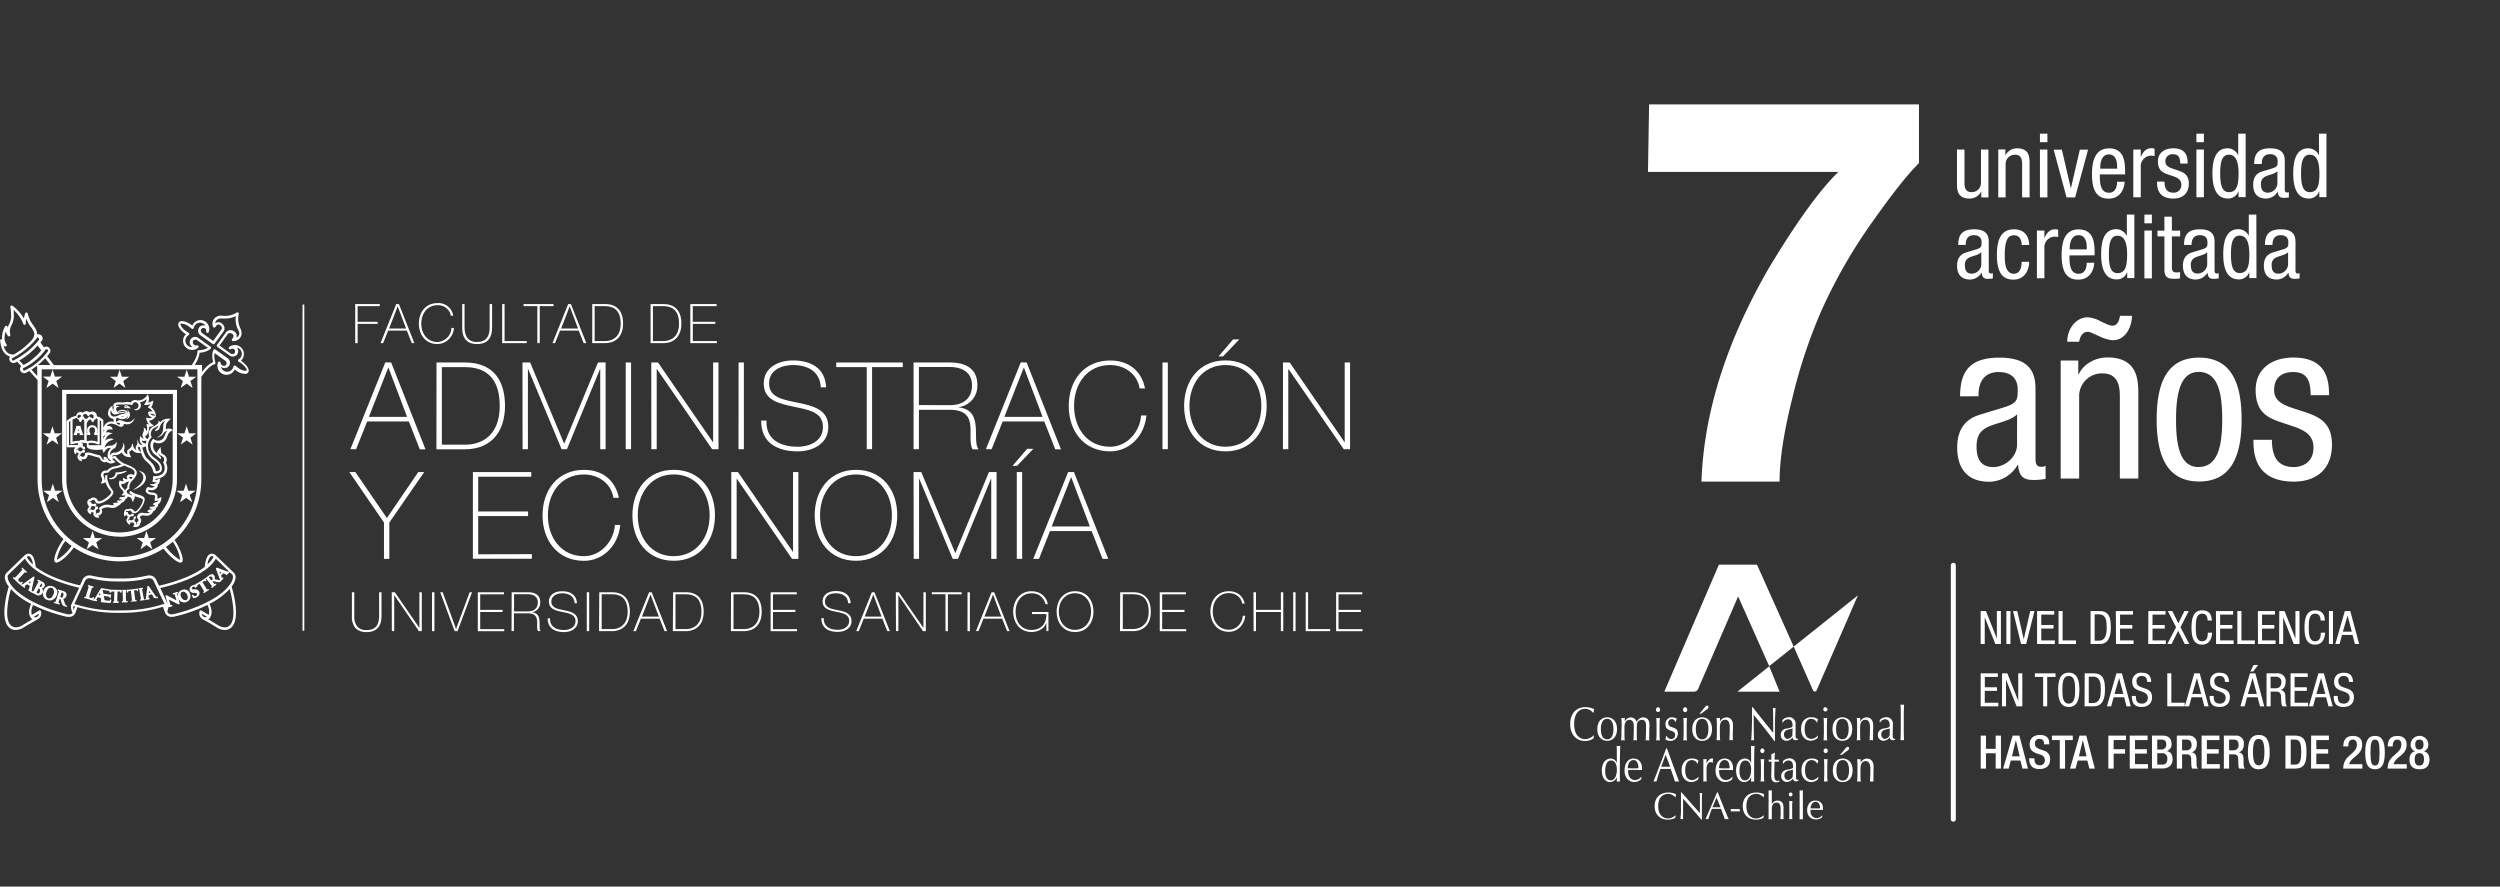 <?xml version="1.0" encoding="UTF-8"?> <svg xmlns="http://www.w3.org/2000/svg" xmlns:xlink="http://www.w3.org/1999/xlink" id="Capa_1" data-name="Capa 1" viewBox="0 0 873.8 309.88"><rect x="0" y="0" width="873.8" height="309.88" fill="#333333" stroke="none"/><defs><style>.cls-1{fill:none;}.cls-2{clip-path:url(#clip-path);}.cls-3,.cls-4{fill:#fff;}.cls-4{stroke:#fff;stroke-miterlimit:10;stroke-width:0.62px;}</style><clipPath id="clip-path"><rect class="cls-1" x="524.57" width="349.23" height="309.88"></rect></clipPath></defs><g class="cls-2"><path class="cls-3" d="M813.14,46.73h-2.61v7.44h-.06a4.07,4.07,0,0,0-3.68-2.33c-4.7,0-5.26,5.29-5.26,8.77,0,5.27,1.49,8.79,5.45,8.79a3.79,3.79,0,0,0,3.61-2.49h.06v2h2.49Zm-8.88,13.88c0-4,.63-6.54,3.06-6.54,2.8,0,3.36,3.31,3.36,6.54,0,3.81-.47,6.55-3.36,6.55-2.43,0-3.06-2.56-3.06-6.55M796,64.17a3.4,3.4,0,0,1-3.37,3.17c-1.78,0-2.37-1.18-2.37-2.86a2.66,2.66,0,0,1,1.28-2.65c1.18-.72,3.49-.93,4.46-2Zm-5.46-6.85v-.16c0-.59,0-3.27,2.87-3.27,1.74,0,2.68.9,2.68,2.46,0,1.4,0,1.93-1.9,2.52l-3.52,1.06c-2.15.65-3.14,2.27-3.14,4.61,0,3,1.42,4.86,4.54,4.86a4.72,4.72,0,0,0,4-2.4h.06c.12,2.15,1.37,2.15,2.37,2.15A9.5,9.5,0,0,0,800,69V67.13a1,1,0,0,1-.62.15c-.81,0-.81-.65-.81-1.33V56.63c0-1.75,0-4.79-5.08-4.79-4,0-5.6,1.67-5.6,5.48Zm-5.64-10.59h-2.6v7.44h-.07a4,4,0,0,0-3.68-2.33c-4.7,0-5.26,5.29-5.26,8.77,0,5.27,1.5,8.79,5.45,8.79a3.81,3.81,0,0,0,3.62-2.49h.06v2h2.48ZM776,60.61c0-4,.62-6.54,3.05-6.54,2.81,0,3.37,3.31,3.37,6.54,0,3.81-.47,6.55-3.37,6.55-2.43,0-3.05-2.56-3.05-6.55m-8.31-10.9h2.61v-3h-2.61Zm0,19.25h2.61V52.27h-2.61Zm-3.06-11.8c0-2-.22-5.32-5.07-5.32-2.9,0-5.32,1.49-5.32,4.6,0,3.46,2.08,4.05,4.1,4.74s4.08,1.15,4.08,3.39a2.61,2.61,0,0,1-2.77,2.77c-2.55,0-3.11-1.83-3.11-3.86h-2.62c0,1.72.07,5.92,5.73,5.92,3.12,0,5.39-1.72,5.39-5.23,0-3.3-2.06-4-4.08-4.7s-4.11-1.06-4.11-3a2.4,2.4,0,0,1,2.71-2.55c1.9,0,2.46,1.15,2.46,3.27Zm-19,11.8h2.61V58.41a3.71,3.71,0,0,1,3.43-4,7.42,7.42,0,0,1,1.4.12V52a2.57,2.57,0,0,0-1.15-.19c-1.87,0-2.87,1.33-3.62,2.92h-.06V52.27h-2.61Zm-2.87-8V59.86c0-3.57-.47-8-5.57-8s-6,4.82-6,9c0,5.74,1.71,8.57,5.79,8.57,4.55,0,5.61-4.14,5.61-5.92h-2.62c0,1.25-.34,3.86-2.83,3.86-3.21,0-3.21-3.86-3.21-6.42Zm-8.68-2v-.63c0-1,.31-4.36,3-4.36,2.3,0,2.89,2.21,2.89,4.09v.9ZM722.3,69h3l4.52-16.69h-2.87l-3.11,13.39h-.07l-3.11-13.39h-2.86ZM713,49.71h2.61v-3H713ZM713,69h2.61V52.27H713Zm-14.57,0H701V57.44a3.23,3.23,0,0,1,3.3-3.37c2.37,0,2.47,2.09,2.47,3.37V69h2.61V57.13c0-2,0-5.29-4.39-5.29a4.46,4.46,0,0,0-4,2.39h-.07v-2h-2.48ZM695,52.27h-2.61V63.8a3.22,3.22,0,0,1-3.31,3.36c-2.36,0-2.46-2.08-2.46-3.36V52.27H684V64.11c0,2,0,5.29,4.39,5.29a4.48,4.48,0,0,0,4.05-2.4h.06v2H695Z"></path><path class="cls-3" d="M799.73,92.48a3.4,3.4,0,0,1-3.37,3.17c-1.77,0-2.36-1.18-2.36-2.86a2.67,2.67,0,0,1,1.27-2.65c1.19-.71,3.5-.93,4.46-2Zm-5.45-6.86v-.15c0-.59,0-3.27,2.86-3.27,1.75,0,2.68.9,2.68,2.46,0,1.4,0,1.93-1.9,2.52l-3.52,1.06c-2.14.65-3.14,2.28-3.14,4.61,0,3,1.43,4.85,4.54,4.85a4.73,4.73,0,0,0,4-2.39h.06c.13,2.15,1.37,2.15,2.37,2.15a9.71,9.71,0,0,0,1.52-.15V95.44a.94.94,0,0,1-.62.16c-.81,0-.81-.66-.81-1.35V84.94c0-1.75,0-4.79-5.07-4.79-4,0-5.6,1.67-5.6,5.47ZM788.64,75H786v7.43H786a4.05,4.05,0,0,0-3.67-2.32c-4.71,0-5.26,5.29-5.26,8.78,0,5.26,1.49,8.77,5.44,8.77a3.79,3.79,0,0,0,3.62-2.48h.06v2h2.49Zm-8.88,13.89c0-4,.63-6.54,3.06-6.54,2.8,0,3.36,3.29,3.36,6.54,0,3.79-.46,6.54-3.36,6.54-2.43,0-3.06-2.55-3.06-6.54m-8.28,3.55a3.4,3.4,0,0,1-3.36,3.17c-1.78,0-2.37-1.18-2.37-2.86A2.66,2.66,0,0,1,767,90.14c1.18-.71,3.49-.93,4.45-2ZM766,85.62v-.15c0-.59,0-3.27,2.87-3.27,1.75,0,2.68.9,2.68,2.46,0,1.4,0,1.93-1.9,2.52l-3.53,1.06c-2.14.65-3.14,2.28-3.14,4.61,0,3,1.43,4.85,4.55,4.85a4.74,4.74,0,0,0,4-2.39h.06c.13,2.15,1.37,2.15,2.36,2.15a9.89,9.89,0,0,0,1.53-.15V95.44a1,1,0,0,1-.62.16c-.82,0-.82-.66-.82-1.35V84.94c0-1.75,0-4.79-5.07-4.79-4,0-5.6,1.67-5.6,5.47Zm-9.49-5h-2.43v2h2.43V94.16c0,2.18.65,3.3,3.36,3.3a10.29,10.29,0,0,0,2.11-.19V95.12a6.61,6.61,0,0,1-1.15.1c-1.37,0-1.71-.53-1.71-1.87V82.63H762v-2h-2.89V75.73h-2.61Zm-7-2.55h2.61V75h-2.61Zm0,19.24h2.61V80.58h-2.61ZM746,75h-2.62v7.43h-.06a4.06,4.06,0,0,0-3.68-2.32c-4.7,0-5.25,5.29-5.25,8.78,0,5.26,1.49,8.77,5.44,8.77a3.77,3.77,0,0,0,3.61-2.48h.07v2H746ZM737.1,88.93c0-4,.62-6.54,3-6.54,2.81,0,3.37,3.29,3.37,6.54,0,3.79-.47,6.54-3.37,6.54-2.43,0-3-2.55-3-6.54m-5,.31V88.18c0-3.58-.47-8-5.58-8s-5.94,4.82-5.94,9c0,5.74,1.71,8.56,5.79,8.56,4.54,0,5.6-4.13,5.6-5.91h-2.61c0,1.25-.34,3.86-2.84,3.86-3.2,0-3.2-3.86-3.2-6.41Zm-8.69-2.06v-.62c0-1,.31-4.36,3.05-4.36,2.31,0,2.9,2.2,2.9,4.08v.9ZM711.94,97.27h2.62V86.72a3.7,3.7,0,0,1,3.42-4,7.42,7.42,0,0,1,1.4.12V80.34a2.57,2.57,0,0,0-1.15-.19c-1.87,0-2.87,1.34-3.61,2.92h-.06V80.58h-2.62Zm-2.71-11.65c0-1.91-.78-5.47-5.32-5.47-5.14,0-5.95,4.79-5.95,9,0,5.75,1.71,8.58,5.79,8.58s5.48-3.57,5.48-6.23h-2.61c0,1.81-.5,4.18-2.75,4.18-3.14,0-3.17-4.37-3.17-6.56,0-6.09,1.65-6.89,3.27-6.89,2,0,2.65,1.82,2.65,3.42Zm-16.72,6.86a3.4,3.4,0,0,1-3.36,3.17c-1.78,0-2.37-1.18-2.37-2.86a2.66,2.66,0,0,1,1.28-2.65c1.18-.71,3.48-.93,4.45-2Zm-5.45-6.86v-.15c0-.59,0-3.27,2.86-3.27,1.75,0,2.68.9,2.68,2.46,0,1.4,0,1.93-1.9,2.52l-3.52,1.06c-2.15.65-3.14,2.28-3.14,4.61,0,3,1.43,4.85,4.55,4.85a4.73,4.73,0,0,0,4-2.39h.07c.12,2.15,1.36,2.15,2.36,2.15a9.71,9.71,0,0,0,1.52-.15V95.44a.94.94,0,0,1-.62.16c-.81,0-.81-.66-.81-1.35V84.94c0-1.75,0-4.79-5.07-4.79-4,0-5.6,1.67-5.6,5.47Z"></path><path class="cls-3" d="M814.07,138.12c-.08-4.84-.54-13.15-12.53-13.15-7.15,0-13.15,3.69-13.15,11.38,0,8.53,5.15,10,10.15,11.68s10.07,2.85,10.07,8.38c0,5.85-4.77,6.84-6.84,6.84-6.31,0-7.69-4.53-7.69-9.53h-6.46c0,4.23.16,14.61,14.15,14.61,7.69,0,13.3-4.23,13.3-12.92,0-8.14-5.07-9.92-10.08-11.6s-10.14-2.62-10.14-7.46c0-5.77,4.62-6.31,6.69-6.31,4.69,0,6.07,2.85,6.07,8.08Zm-45.59,25.13c-6.61,0-7.91-7.69-7.91-16.6S762,130,768.48,130c6.92,0,8.23,7.69,8.23,16.61s-1.39,16.6-8.23,16.6m-14.68-16.6c0,11.61,2.92,21.68,14.84,21.68s14.84-10.07,14.84-21.68S780.55,125,768.64,125,753.8,135,753.8,146.65M741,110.37c-.3,1.38-.69,3.46-2.69,3.46-1,0-2.46-.77-4-1.47a11.13,11.13,0,0,0-4.62-1.46c-4.07,0-7.15,4-7.15,8.54h4.16c.23-1.38,1-3.46,3-3.46,1.62,0,5.61,2.92,8.84,2.92,4.39,0,6.62-4.69,6.62-8.53Zm-20.75,56.88h6.46V138.81a7.94,7.94,0,0,1,8.14-8.3c5.85,0,6.08,5.15,6.08,8.3v28.44h6.46V138c0-4.84,0-13.07-10.84-13.07-4,0-8.31,2.16-10,5.92h-.15v-4.84h-6.15ZM705,155.41c0,4.23-4.08,7.84-8.3,7.84-4.39,0-5.85-2.91-5.85-7.07,0-3.61,1.08-5.23,3.16-6.53,2.92-1.77,8.61-2.31,11-4.85ZM691.54,138.5v-.38c0-1.46,0-8.08,7.06-8.08,4.31,0,6.62,2.23,6.62,6.08,0,3.46,0,4.76-4.69,6.22L691.84,145c-5.3,1.61-7.76,5.61-7.76,11.38,0,7.37,3.54,12,11.22,12a11.67,11.67,0,0,0,9.92-5.92h.15c.31,5.3,3.38,5.3,5.85,5.3a21.77,21.77,0,0,0,3.76-.39v-4.6a2.32,2.32,0,0,1-1.53.38c-2,0-2-1.61-2-3.31v-23c0-4.31,0-11.84-12.53-11.84-9.84,0-13.83,4.15-13.83,13.53Z"></path><path class="cls-3" d="M670.72,36.5H576.39L576,60.09h66.55q-9.78,9.48-24.25,33.53-22.4,38.77-23.6,74.71H622q0-11.52,4.53-29.48a181.73,181.73,0,0,1,10.15-30.4,182.14,182.14,0,0,1,17.63-30.72Q664.81,62.85,670.72,57Z"></path><path class="cls-3" d="M682.73,287.2a.87.87,0,0,1-.88-.87V197.5a.88.88,0,0,1,1.75,0v88.83a.87.87,0,0,1-.87.87"></path><path class="cls-3" d="M585.27,286a4,4,0,0,1-.6.23c-.23.06-.49.12-.78.17a4.37,4.37,0,0,1-.9.08,5.52,5.52,0,0,1-1.85-.3,3.74,3.74,0,0,1-1.47-.92,4.12,4.12,0,0,1-1-1.5,6,6,0,0,1,0-4,4.24,4.24,0,0,1,1-1.51,4,4,0,0,1,1.5-.93,5.7,5.7,0,0,1,1.93-.32,6.06,6.06,0,0,1,1.53.18,7.5,7.5,0,0,1,1.22.43,1.81,1.81,0,0,0-.16.51c0,.21-.08.39-.1.54l-.08,0a2.42,2.42,0,0,0-.36-.36,4.87,4.87,0,0,0-.53-.39,3.27,3.27,0,0,0-.68-.31,2.55,2.55,0,0,0-.84-.13,3.74,3.74,0,0,0-1.39.26,3,3,0,0,0-1.12.78,3.67,3.67,0,0,0-.74,1.34,6,6,0,0,0-.27,1.91,6.09,6.09,0,0,0,.27,1.92,3.71,3.71,0,0,0,.74,1.33,2.9,2.9,0,0,0,1.12.79,3.94,3.94,0,0,0,1.39.25,2.84,2.84,0,0,0,.84-.12,3.51,3.51,0,0,0,.71-.29,4.2,4.2,0,0,0,.59-.36l.44-.34,0,.06-.12.78a1.84,1.84,0,0,1-.36.24"></path><path class="cls-3" d="M591.57,282.83l-3.3-3.71c0,.25,0,.59,0,1s0,1,0,1.71c0,.19,0,.42,0,.69s0,.57,0,.87,0,.61,0,.92,0,.6,0,.87,0,.5,0,.7,0,.34,0,.41a3.17,3.17,0,0,0-.45,0,3.62,3.62,0,0,0-.47,0,4.5,4.5,0,0,0,.06-.5c0-.23,0-.52.06-.85s0-.71.06-1.1,0-.78,0-1.17,0-.78,0-1.15,0-.71,0-1c0-.86,0-1.59,0-2.2s0-1.08,0-1.38h.2l1.66,1.89c.59.67,1.18,1.33,1.75,2l1.65,1.86c.52.58,1,1.07,1.37,1.49v-1.82c0-.94,0-1.84,0-2.73s0-1.73-.09-2.51a1.64,1.64,0,0,0,.44.07,1.46,1.46,0,0,0,.4-.07c0,.2,0,.49,0,.88s-.05.81-.07,1.26,0,.88,0,1.31,0,.77,0,1v.8c0,.3,0,.62,0,1s0,.66,0,1,0,.65,0,.94,0,.54,0,.75v.44h-.18q-1.45-1.77-3.11-3.64"></path><path class="cls-3" d="M598.56,282.15h2.08l.72,0-1.41-3.4Zm5.63,4.15a2.06,2.06,0,0,0-.34,0h-.67a2,2,0,0,0-.34,0c-.06-.21-.14-.45-.24-.74s-.21-.59-.34-.91-.24-.64-.37-1l-.36-.93-.82,0H599.1l-.78,0c-.27.69-.51,1.35-.73,2s-.39,1.15-.5,1.56a3.47,3.47,0,0,0-.47,0,3.54,3.54,0,0,0-.47,0q1-2.34,2-4.65t2-4.7h.24l.66,1.68c.23.6.47,1.21.72,1.82s.49,1.22.73,1.83.48,1.17.7,1.69.41,1,.58,1.39.32.73.43.94"></path><rect class="cls-3" x="604.93" y="282.77" width="3.16" height="0.83"></rect><path class="cls-3" d="M616.07,286a3.61,3.61,0,0,1-.6.23c-.23.06-.49.12-.78.17a4.31,4.31,0,0,1-.9.08,5.52,5.52,0,0,1-1.85-.3,3.74,3.74,0,0,1-1.47-.92,4.12,4.12,0,0,1-1-1.5,6,6,0,0,1,0-4,4.36,4.36,0,0,1,1-1.51,4.17,4.17,0,0,1,1.51-.93,5.66,5.66,0,0,1,1.93-.32,6.06,6.06,0,0,1,1.53.18,7.5,7.5,0,0,1,1.22.43,2.2,2.2,0,0,0-.16.51c0,.21-.08.39-.1.54l-.08,0a2.42,2.42,0,0,0-.36-.36,4.05,4.05,0,0,0-.53-.39,3.27,3.27,0,0,0-.68-.31,2.55,2.55,0,0,0-.84-.13,3.74,3.74,0,0,0-1.39.26,3,3,0,0,0-1.12.78,3.83,3.83,0,0,0-.74,1.34,6.3,6.3,0,0,0-.26,1.91,6.41,6.41,0,0,0,.26,1.92,3.87,3.87,0,0,0,.74,1.33,2.9,2.9,0,0,0,1.12.79,3.94,3.94,0,0,0,1.39.25,2.84,2.84,0,0,0,.84-.12,3.51,3.51,0,0,0,.71-.29,4.2,4.2,0,0,0,.59-.36l.44-.34,0,.06-.12.78a1.57,1.57,0,0,1-.36.24"></path><path class="cls-3" d="M618.15,279.09c0-.36,0-.71,0-1.06s0-.68,0-1,0-.59,0-.81a3.45,3.45,0,0,0,.57.06,3.67,3.67,0,0,0,.57-.06c0,.22,0,.49,0,.8s0,.64,0,1,0,.69,0,1,0,.66,0,1v1h0a2.91,2.91,0,0,1,.85-.89,2.29,2.29,0,0,1,1.19-.31,2.57,2.57,0,0,1,.72.11,1.67,1.67,0,0,1,.65.36,1.86,1.86,0,0,1,.48.71,3.08,3.08,0,0,1,.19,1.14c0,.39,0,.78,0,1.19s0,.83,0,1.29v.87c0,.14,0,.28,0,.42s0,.27,0,.39a4.58,4.58,0,0,0-.53,0,4.75,4.75,0,0,0-.54,0c0-.46,0-.94.06-1.43s0-1,0-1.51v-.81a2.64,2.64,0,0,0-.36-1.52,1.2,1.2,0,0,0-1-.51,1.5,1.5,0,0,0-1.3.57,2.77,2.77,0,0,0-.41,1.62c0,.24,0,.53,0,.87s0,.66,0,1,0,.66,0,1,0,.57,0,.76a5.59,5.59,0,0,0-.57,0l-.57,0c0-.2,0-.46,0-.78s0-.64,0-1,0-.7,0-1.06,0-.68,0-1v-2.42c0-.3,0-.63,0-1"></path><path class="cls-3" d="M625.42,281.19a11.55,11.55,0,0,0-.08-1.23,3.67,3.67,0,0,0,.57.06,3.45,3.45,0,0,0,.57-.06c0,.38-.06.79-.08,1.23s0,.86,0,1.26v1.39c0,.4,0,.82,0,1.27s0,.83.08,1.19a5.44,5.44,0,0,0-.57,0l-.57,0a10.46,10.46,0,0,0,.08-1.19c0-.45,0-.87,0-1.27v-1.39c0-.4,0-.82,0-1.26m0-4a.59.59,0,0,1,.45-.2.59.59,0,0,1,.46.2.65.65,0,0,1,.19.48.68.68,0,0,1-.19.48.62.62,0,0,1-.91,0,.68.68,0,0,1-.19-.48.65.65,0,0,1,.19-.48"></path><path class="cls-3" d="M629,279.09l0-1.06c0-.35,0-.68,0-1s0-.59,0-.81a2.74,2.74,0,0,0,1.14,0c0,.22,0,.49,0,.81s0,.64,0,1,0,.7,0,1.06,0,.68,0,1v2.42c0,.31,0,.64,0,1s0,.71,0,1.06,0,.67,0,1,0,.58,0,.78a5.59,5.59,0,0,0-.57,0,5.44,5.44,0,0,0-.57,0c0-.2,0-.46,0-.78s0-.64,0-1l0-1.06v-4.39"></path><path class="cls-3" d="M633.79,280.47a2,2,0,0,0-.53.57,2.78,2.78,0,0,0-.32.75,3.87,3.87,0,0,0-.13.77l.81,0h1.68l.84,0a5.17,5.17,0,0,0-.06-.76,2.33,2.33,0,0,0-.22-.75,1.8,1.8,0,0,0-.48-.58,1.31,1.31,0,0,0-.8-.22,1.36,1.36,0,0,0-.79.22m-1.4.28a2.62,2.62,0,0,1,2.17-.93,3,3,0,0,1,1.16.22,2.46,2.46,0,0,1,.81.59,2.1,2.1,0,0,1,.49.86,3.32,3.32,0,0,1,.16,1.06v.26c0,.08,0,.17,0,.26l-1.36,0h-2.19l-.83,0a1,1,0,0,0,0,.2v.17a3.14,3.14,0,0,0,.14,1,2.27,2.27,0,0,0,.43.78,2.06,2.06,0,0,0,.68.52,2.13,2.13,0,0,0,.94.19,1.91,1.91,0,0,0,.52-.07,2.33,2.33,0,0,0,.52-.2,3.88,3.88,0,0,0,.48-.3,3.46,3.46,0,0,0,.39-.37l.06,0-.08.65a3.64,3.64,0,0,1-.94.55,3.17,3.17,0,0,1-1.18.22,3.6,3.6,0,0,1-1.25-.21,2.81,2.81,0,0,1-1-.65,2.86,2.86,0,0,1-.64-1,3.42,3.42,0,0,1-.22-1.25,4.1,4.1,0,0,1,.74-2.58"></path><path class="cls-3" d="M557,258.05a4.92,4.92,0,0,1-3,.94c-3,0-5.19-2.16-5.19-5.91s2.19-5.93,5.33-5.93a6.57,6.57,0,0,1,3.09.77,6.4,6.4,0,0,0-.3,1.29l-.08,0a3.61,3.61,0,0,0-2.71-1.47c-2.23,0-3.94,1.63-3.94,5.31s1.71,5.3,3.94,5.3a4.43,4.43,0,0,0,2.89-1.37l.06.06Z"></path><path class="cls-3" d="M561.74,258.41c1.67,0,2.2-1.73,2.2-3.58s-.53-3.59-2.2-3.59-2.21,1.74-2.21,3.59.53,3.58,2.21,3.58m0-7.7c1.64,0,3.45,1.11,3.45,4.12s-1.81,4.11-3.45,4.11-3.46-1.11-3.46-4.11,1.81-4.12,3.46-4.12"></path><path class="cls-3" d="M566.8,254c0-1,0-2.14-.12-3.08a3.61,3.61,0,0,0,.65.08,3.56,3.56,0,0,0,.56-.08c0,.44,0,.87,0,1.32h0a2.31,2.31,0,0,1,2.12-1.49,2.14,2.14,0,0,1,2.06,1.64h0a2.44,2.44,0,0,1,2.27-1.64c1.24,0,2.18.74,2.18,2.61,0,.76-.09,1.7-.09,3.65,0,.6,0,1.11,0,1.81a2.49,2.49,0,0,0-.61-.08,2.59,2.59,0,0,0-.63.08c.06-.61.14-2.27.14-5.23,0-1.11-.37-2-1.48-2a1.63,1.63,0,0,0-1.42.78c-.3.49-.34.66-.34,3.8,0,1,0,1.6.07,2.63a2.48,2.48,0,0,0-1.25,0c.08-1.24.13-2.55.13-3.76,0-2,0-2.18-.26-2.69a1.41,1.41,0,0,0-1.18-.76c-1.22,0-1.82,1-1.82,2.71v1.41c0,1,0,2.15.11,3.09a2.72,2.72,0,0,0-.63-.08,2.89,2.89,0,0,0-.65.08c.09-.94.12-2.1.12-3.09Z"></path><path class="cls-3" d="M579,254c0-1,0-2.14-.12-3.09a2.9,2.9,0,0,0,.64.09,2.74,2.74,0,0,0,.64-.09c-.08.95-.11,2.11-.11,3.09v1.73c0,1,0,2.14.11,3.09a2.74,2.74,0,0,0-.64-.08,2.87,2.87,0,0,0-.64.08c.09-.95.12-2.1.12-3.09Zm.52-6.81a.81.81,0,0,1,.73.85.73.73,0,1,1-1.45,0,.8.8,0,0,1,.72-.85"></path><path class="cls-3" d="M582.5,257.19a1.94,1.94,0,0,0,1.61,1.14,1.37,1.37,0,0,0,1.38-1.49c0-2-3.36-.84-3.36-3.63a2.28,2.28,0,0,1,2.36-2.5,4,4,0,0,1,1.58.46,4.41,4.41,0,0,0-.34,1.17h-.17a1.34,1.34,0,0,0-1.25-1,1.25,1.25,0,0,0-1.22,1.39c0,2.15,3.36.83,3.36,3.62a2.59,2.59,0,0,1-2.56,2.61,3.2,3.2,0,0,1-1.83-.54,4.35,4.35,0,0,0,.27-1.21Z"></path><path class="cls-3" d="M588.47,254c0-1,0-2.14-.11-3.09a2.82,2.82,0,0,0,.64.09,2.9,2.9,0,0,0,.64-.09c-.09.95-.11,2.11-.11,3.09v1.73c0,1,0,2.14.11,3.09a2.87,2.87,0,0,0-.64-.08,2.8,2.8,0,0,0-.64.08c.08-.95.11-2.1.11-3.09Zm.53-6.81a.81.81,0,0,1,.73.85.74.74,0,1,1-1.46,0,.81.81,0,0,1,.73-.85"></path><path class="cls-3" d="M596.05,247a1,1,0,0,1,.64-.4.51.51,0,0,1,.47.53,1,1,0,0,1-.51.78l-2.09,1.55H594Zm-1.12,11.42c1.68,0,2.2-1.73,2.2-3.58s-.52-3.59-2.2-3.59-2.21,1.74-2.21,3.59.53,3.58,2.21,3.58m0-7.7c1.65,0,3.45,1.11,3.45,4.12s-1.8,4.11-3.45,4.11-3.46-1.11-3.46-4.11,1.81-4.12,3.46-4.12"></path><path class="cls-3" d="M603.05,251.57c-1.32,0-1.92,1-1.92,2.71v1.4c0,1,0,2.16.11,3.1a2.74,2.74,0,0,0-.64-.09,2.9,2.9,0,0,0-.64.09c.09-.94.12-2.1.12-3.1V254c0-1,0-2.15-.12-3.09a3.61,3.61,0,0,0,.64.08,3.51,3.51,0,0,0,.57-.08c0,.44,0,.87,0,1.32h0a2.53,2.53,0,0,1,2.27-1.49c1.05,0,2.28.59,2.28,2.88,0,.94-.06,1.93-.06,3,0,.73,0,1.43,0,2.14a2.57,2.57,0,0,0-.6-.09,2.41,2.41,0,0,0-.58.09c0-1.21.1-2.42.1-3.69v-1c0-1.62-.61-2.51-1.55-2.51"></path><path class="cls-3" d="M620.14,259c-2.16-3-4.75-6.13-7.18-9.14,0,.61,0,1.6,0,3.36,0,1.42.06,4.91.13,5.57a1.7,1.7,0,0,0-.5-.09,2,2,0,0,0-.52.09c.11-.78.29-5,.29-7.2s0-3.68,0-4.43h.23c2.31,2.93,5.46,6.91,7.19,9,0-3,0-6.19-.11-8.73a1.66,1.66,0,0,0,.48.08,1.48,1.48,0,0,0,.46-.08c-.09,1-.23,4.25-.23,5.54,0,1.69,0,5.34,0,6.08Z"></path><path class="cls-3" d="M626.54,254.61c-1,.38-3,.27-3,2.07,0,1,.61,1.57,1.24,1.57a2,2,0,0,0,1.68-1.16ZM623,251.67a3.25,3.25,0,0,1,2.29-1,2.25,2.25,0,0,1,2.3,2.45c0,1.24,0,2.46,0,3.85,0,.55,0,1.23.55,1.23a.49.49,0,0,0,.3-.07v.36a2.12,2.12,0,0,1-.91.23,1,1,0,0,1-1-1,2.73,2.73,0,0,1-2.23,1.2,1.94,1.94,0,0,1-1.89-2,2.17,2.17,0,0,1,2-2.27c2.06-.37,2.13-.51,2.13-1.15,0-1.11-.42-2.09-1.56-2.09a2,2,0,0,0-1.79,1.13H623Z"></path><path class="cls-3" d="M633.14,250.71a3.33,3.33,0,0,1,2.29.73,6.37,6.37,0,0,0-.31,1.09H635a2.19,2.19,0,0,0-1.82-1.29c-1.73,0-2.42,1.54-2.42,3.57,0,2.27.88,3.44,2.46,3.44a3,3,0,0,0,2.13-1.17l.07,0a7.58,7.58,0,0,0-.08.82,3.82,3.82,0,0,1-2.38,1c-1.65,0-3.45-1.15-3.45-4.11s1.8-4.12,3.62-4.12"></path><path class="cls-3" d="M637.48,254c0-1,0-2.14-.11-3.09a2.82,2.82,0,0,0,.64.09,2.9,2.9,0,0,0,.64-.09c-.09.95-.11,2.11-.11,3.09v1.73c0,1,0,2.14.11,3.09a2.87,2.87,0,0,0-.64-.08,2.8,2.8,0,0,0-.64.08c.08-.95.11-2.1.11-3.09Zm.53-6.81a.81.81,0,0,1,.73.85.74.74,0,1,1-.73-.85"></path><path class="cls-3" d="M643.94,258.41c1.68,0,2.2-1.73,2.2-3.58s-.52-3.59-2.2-3.59-2.2,1.74-2.2,3.59.52,3.58,2.2,3.58m0-7.7c1.65,0,3.45,1.11,3.45,4.12s-1.8,4.11-3.45,4.11-3.46-1.11-3.46-4.11,1.81-4.12,3.46-4.12"></path><path class="cls-3" d="M652.06,251.57c-1.32,0-1.92,1-1.92,2.71v1.4c0,1,0,2.16.11,3.1a2.74,2.74,0,0,0-.64-.09,2.9,2.9,0,0,0-.64.09c.09-.94.12-2.1.12-3.1V254c0-1,0-2.15-.12-3.09a3.61,3.61,0,0,0,.64.08,3.51,3.51,0,0,0,.57-.08c0,.44,0,.87,0,1.32h0a2.53,2.53,0,0,1,2.27-1.49c1,0,2.28.59,2.28,2.88,0,.94-.06,1.93-.06,3,0,.73,0,1.43,0,2.14a2.57,2.57,0,0,0-.6-.09,2.41,2.41,0,0,0-.58.09c0-1.21.1-2.42.1-3.69v-1c0-1.62-.61-2.51-1.55-2.51"></path><path class="cls-3" d="M660.54,254.61c-1,.38-3,.27-3,2.07,0,1,.61,1.57,1.24,1.57a2.06,2.06,0,0,0,1.68-1.16ZM657,251.67a3.25,3.25,0,0,1,2.29-1,2.25,2.25,0,0,1,2.31,2.45c0,1.24-.06,2.46-.06,3.85,0,.55,0,1.23.55,1.23a.49.49,0,0,0,.3-.07v.36a2.08,2.08,0,0,1-.91.23,1,1,0,0,1-1-1,2.73,2.73,0,0,1-2.23,1.2,1.94,1.94,0,0,1-1.89-2,2.16,2.16,0,0,1,2-2.27c2.06-.37,2.14-.51,2.14-1.15,0-1.11-.43-2.09-1.57-2.09a2,2,0,0,0-1.79,1.13H657Z"></path><path class="cls-3" d="M664.36,251c0-1.52,0-3.65-.11-4.76a2.74,2.74,0,0,0,.64.09,2.9,2.9,0,0,0,.64-.09c-.09,1.11-.12,3.24-.12,4.76v3c0,1.52,0,3.65.12,4.76a2.9,2.9,0,0,0-.64-.09,2.74,2.74,0,0,0-.64.09c.08-1.11.11-3.24.11-4.76Z"></path><path class="cls-3" d="M563,272.75c1.48,0,2.12-1.87,2.12-3.67,0-2.09-.72-3.26-2.07-3.26s-2,1.57-2,3.57c0,2.65,1,3.36,2,3.36m2.11-1.18h0a2.67,2.67,0,0,1-2.4,1.79c-1.44,0-2.89-1.23-2.89-4.07s1.58-4.17,3.06-4.17a2.24,2.24,0,0,1,2.19,1.66h0c0-2.09,0-4.68-.06-6.1a5.08,5.08,0,0,0,.64.08,5.58,5.58,0,0,0,.64-.08c-.13,1.39-.17,5.71-.17,8.54,0,1.51,0,2.65,0,4a4.56,4.56,0,0,0-.55-.08,3.53,3.53,0,0,0-.54.08Z"></path><path class="cls-3" d="M568.93,268.51c.58,0,1.25.05,1.85.05s1.29,0,1.89-.05c0-1.17-.27-2.85-1.75-2.85s-1.92,1.66-2,2.85m2-3.39c2,0,3,1.54,3,3.38,0,.21,0,.43,0,.64-1,0-2-.05-3-.05-.62,0-1.23,0-1.86.05,0,.16,0,.32,0,.47,0,1.71.88,3.05,2.46,3.05a3,3,0,0,0,2.13-1.17l.07.05-.08.81a3.75,3.75,0,0,1-2.38,1c-2.05,0-3.45-1.69-3.45-3.89,0-2.67,1.16-4.35,3.25-4.35"></path><path class="cls-3" d="M582.17,263.8l-1.55,4.2,1.54,0,1.59,0Zm.47-2.23c1.4,3.84,3.53,9.85,4.28,11.62a3.82,3.82,0,0,0-.75-.08,3.74,3.74,0,0,0-.75.08c-.28-1.14-1-3-1.47-4.43-.61,0-1.24,0-1.87,0s-1.15,0-1.73,0c-.6,1.7-1.14,3.39-1.38,4.43a1.93,1.93,0,0,0-.52-.08,2.07,2.07,0,0,0-.53.08c1.52-3.87,3-7.72,4.45-11.62Z"></path><path class="cls-3" d="M591.39,265.12a3.41,3.41,0,0,1,2.29.73,6.36,6.36,0,0,0-.32,1.09h-.11a2.16,2.16,0,0,0-1.82-1.28c-1.72,0-2.42,1.53-2.42,3.57,0,2.26.89,3.43,2.46,3.43a3,3,0,0,0,2.14-1.17l.07.05c0,.26-.07.55-.09.81a3.74,3.74,0,0,1-2.37,1c-1.65,0-3.46-1.16-3.46-4.12s1.81-4.12,3.63-4.12"></path><path class="cls-3" d="M598.61,266.64a1,1,0,0,0-.69-.26c-.91,0-1.45,1-1.45,2.3,0,2.87,0,3.75.06,4.51a2.3,2.3,0,0,0-.57-.08,2.47,2.47,0,0,0-.6.08c0-.81,0-2.1,0-3.95v-.53c0-.86,0-2,0-3.42a2.47,2.47,0,0,0,.6.08,2.3,2.3,0,0,0,.57-.08,13.6,13.6,0,0,0-.08,1.6l0,0c.54-1.19,1.22-1.79,1.88-1.79a1,1,0,0,1,.45.1,5.25,5.25,0,0,0-.1,1.34Z"></path><path class="cls-3" d="M600.8,268.51c.59,0,1.26.05,1.85.05s1.3,0,1.89-.05c0-1.17-.27-2.85-1.74-2.85s-1.92,1.66-2,2.85m2-3.39c2,0,2.94,1.54,2.94,3.38,0,.21,0,.43,0,.64-1,0-2-.05-3-.05-.63,0-1.24,0-1.87.05,0,.16,0,.32,0,.47,0,1.71.88,3.05,2.46,3.05a2.91,2.91,0,0,0,2.13-1.17l.08.05-.09.81a3.74,3.74,0,0,1-2.37,1c-2.05,0-3.46-1.69-3.46-3.89,0-2.67,1.17-4.35,3.26-4.35"></path><path class="cls-3" d="M609.93,272.75c1.48,0,2.12-1.87,2.12-3.67,0-2.09-.72-3.26-2.07-3.26s-2,1.57-2,3.57c0,2.65,1,3.36,2,3.36m2.11-1.18h0a2.65,2.65,0,0,1-2.4,1.79c-1.44,0-2.89-1.23-2.89-4.07s1.58-4.17,3.06-4.17a2.24,2.24,0,0,1,2.19,1.66h0c0-2.09,0-4.68-.06-6.1a5.32,5.32,0,0,0,.64.08,5.58,5.58,0,0,0,.64-.08c-.13,1.39-.17,5.71-.17,8.54,0,1.51,0,2.65,0,4a4.29,4.29,0,0,0-.55-.08,3.93,3.93,0,0,0-.54.08Z"></path><path class="cls-3" d="M615.48,268.38c0-1,0-2.15-.11-3.09a2.8,2.8,0,0,0,.64.08,2.87,2.87,0,0,0,.64-.08c-.09.94-.12,2.1-.12,3.09v1.72c0,1,0,2.15.12,3.09a2.87,2.87,0,0,0-.64-.08,2.8,2.8,0,0,0-.64.08c.08-.94.11-2.1.11-3.09Zm.53-6.81a.86.86,0,0,1,0,1.69.85.85,0,0,1,0-1.69"></path><path class="cls-3" d="M620.29,263.07h.07c-.06.83-.09,1.64-.11,2.45.2,0,.85,0,1.5,0,0,.11,0,.23,0,.35s0,.23,0,.35c-.49,0-1.17,0-1.5,0,0,.17-.1,2.76-.1,4.2,0,1.24,0,2.5,1.15,2.5a2.24,2.24,0,0,0,.64-.12v.4a3.2,3.2,0,0,1-1.09.25c-1.19,0-1.76-.78-1.76-2.07s.09-2.69.1-5.16a8.46,8.46,0,0,0-1,0c0-.14,0-.26,0-.39s0-.21,0-.32c.42,0,.74.05.94.05,0-.43,0-1.15-.06-1.86Z"></path><path class="cls-3" d="M626.67,269c-1,.37-3,.26-3,2.06,0,1,.61,1.57,1.24,1.57a2,2,0,0,0,1.68-1.15Zm-3.51-2.95a3.27,3.27,0,0,1,2.29-1,2.26,2.26,0,0,1,2.3,2.45c0,1.24,0,2.46,0,3.85,0,.55,0,1.22.55,1.22a.56.56,0,0,0,.3-.06v.36a2.12,2.12,0,0,1-.91.23,1,1,0,0,1-1-1,2.74,2.74,0,0,1-2.23,1.21,1.94,1.94,0,0,1-1.89-2,2.15,2.15,0,0,1,2-2.26c2.06-.38,2.13-.51,2.13-1.16,0-1.11-.42-2.08-1.56-2.08a2,2,0,0,0-1.79,1.12h-.16Z"></path><path class="cls-3" d="M633.27,265.12a3.39,3.39,0,0,1,2.29.73,6.37,6.37,0,0,0-.31,1.09h-.11a2.19,2.19,0,0,0-1.82-1.28c-1.73,0-2.42,1.53-2.42,3.57,0,2.26.88,3.43,2.46,3.43a3,3,0,0,0,2.13-1.17l.07.05a7.4,7.4,0,0,0-.08.81,3.75,3.75,0,0,1-2.38,1c-1.65,0-3.45-1.16-3.45-4.12s1.8-4.12,3.62-4.12"></path><path class="cls-3" d="M637.61,268.38c0-1,0-2.15-.11-3.09a2.74,2.74,0,0,0,.64.08,2.87,2.87,0,0,0,.64-.08c-.09.94-.12,2.1-.12,3.09v1.72c0,1,0,2.15.12,3.09a2.87,2.87,0,0,0-.64-.08,2.74,2.74,0,0,0-.64.08c.08-.94.11-2.1.11-3.09Zm.53-6.81a.86.86,0,0,1,0,1.69.85.85,0,0,1,0-1.69"></path><path class="cls-3" d="M645.19,261.4a1,1,0,0,1,.64-.39.51.51,0,0,1,.47.52,1,1,0,0,1-.51.78l-2.09,1.56h-.6Zm-1.12,11.43c1.67,0,2.2-1.74,2.2-3.59s-.53-3.58-2.2-3.58-2.21,1.73-2.21,3.58.53,3.59,2.21,3.59m0-7.71c1.65,0,3.45,1.11,3.45,4.12s-1.8,4.12-3.45,4.12-3.46-1.11-3.46-4.12,1.81-4.12,3.46-4.12"></path><path class="cls-3" d="M652.19,266c-1.32,0-1.92,1-1.92,2.71v1.41c0,1,0,2.15.11,3.09a2.74,2.74,0,0,0-.64-.08,2.87,2.87,0,0,0-.64.08c.09-.94.12-2.1.12-3.09v-1.72c0-1,0-2.15-.12-3.09a2.87,2.87,0,0,0,.64.08,2.67,2.67,0,0,0,.57-.08c0,.44,0,.88,0,1.32h0a2.52,2.52,0,0,1,2.27-1.49c1,0,2.28.6,2.28,2.88,0,.94-.06,1.93-.06,3.06,0,.72,0,1.42,0,2.13a2.54,2.54,0,0,0-.6-.08,2.32,2.32,0,0,0-.58.08c0-1.2.1-2.41.1-3.68v-1c0-1.61-.61-2.51-1.55-2.51"></path><polygon class="cls-3" points="618.38 232.87 607.26 241.75 622 241.75 618.38 232.87"></polygon><path class="cls-3" d="M592.17,241.75H581.71l18.95-44.11a.47.47,0,0,1,.43-.28h12.7a.47.47,0,0,1,.43.27L626.93,226l-8.56,6.84-10.86-24.38-14,32.38a1.49,1.49,0,0,1-1.37.88"></path><path class="cls-3" d="M633.73,241.36,626.94,226l22.45-17.93-14.46,33.25a.66.66,0,0,1-.6.4.65.65,0,0,1-.6-.39"></path></g><path class="cls-3" d="M692.28,213.57h1.85l3.81,9.62h0v-9.62h1.42V225.1h-1.95l-3.7-9.34h0v9.34h-1.43Z"></path><path class="cls-3" d="M701.27,213.57h1.42V225.1h-1.42Z"></path><path class="cls-3" d="M703.59,213.57h1.49l2.26,9.9h0l2.26-9.9h1.49l-2.91,11.53H706.4Z"></path><path class="cls-3" d="M712,213.57h6v1.25h-4.53v3.62h4.27v1.26h-4.27v4.14h4.73v1.26H712Z"></path><path class="cls-3" d="M719.5,213.57h1.42v10.27h4.69v1.26H719.5Z"></path><path class="cls-3" d="M730.7,213.57h3.08c3.59,0,4,2.58,4,5.76,0,2.91-.73,5.77-3.89,5.77H730.7Zm1.42,10.36h1.48c2.46,0,2.73-2.52,2.73-4.58,0-2.23-.14-4.62-2.73-4.62h-1.48Z"></path><path class="cls-3" d="M739.53,213.57h6v1.25H741v3.62h4.28v1.26H741v4.14h4.73v1.26h-6.15Z"></path><path class="cls-3" d="M750.89,213.57h6v1.25h-4.54v3.62h4.28v1.26h-4.28v4.14H757v1.26h-6.15Z"></path><path class="cls-3" d="M757.69,213.57h1.58l2.1,4.31,2.11-4.31H765l-2.87,5.66,3.06,5.87h-1.58l-2.29-4.62L759,225.1h-1.49l3.07-5.87Z"></path><path class="cls-3" d="M773.19,221.14c-.13,2.18-1,4.18-3.5,4.18-3.28,0-3.72-3.08-3.72-6s.53-6,3.72-6c2.35,0,3.34,1.32,3.4,3.58h-1.48c0-1.3-.45-2.42-1.92-2.42-2,0-2.23,2.17-2.23,4.83s.26,4.83,2.23,4.83c1.72,0,2-1.62,2-3Z"></path><path class="cls-3" d="M774.52,213.57h6v1.25h-4.54v3.62h4.28v1.26h-4.28v4.14h4.73v1.26h-6.15Z"></path><path class="cls-3" d="M782,213.57h1.43v10.27h4.68v1.26H782Z"></path><path class="cls-3" d="M789.17,213.57h6v1.25h-4.54v3.62h4.28v1.26h-4.28v4.14h4.73v1.26h-6.15Z"></path><path class="cls-3" d="M796.65,213.57h1.84l3.81,9.62h0v-9.62h1.42V225.1h-2l-3.7-9.34h0v9.34h-1.42Z"></path><path class="cls-3" d="M812.68,221.14c-.13,2.18-1,4.18-3.5,4.18-3.28,0-3.72-3.08-3.72-6s.54-6,3.72-6c2.36,0,3.34,1.32,3.41,3.58H811.1c0-1.3-.45-2.42-1.92-2.42-2,0-2.23,2.17-2.23,4.83s.26,4.83,2.23,4.83c1.73,0,2-1.62,2-3Z"></path><path class="cls-3" d="M814,213.57h1.42V225.1H814Z"></path><path class="cls-3" d="M819.57,213.57h1.9l3.1,11.53h-1.48l-.83-3.17h-3.68l-.86,3.17h-1.48Zm-.7,7.2H822l-1.47-5.57h0Z"></path><path class="cls-3" d="M692.28,235.34h6v1.26h-4.54v3.62H698v1.26h-4.28v4.13h4.73v1.26h-6.16Z"></path><path class="cls-3" d="M699.76,235.34h1.84l3.82,9.62h0v-9.62h1.42v11.53h-2l-3.69-9.33h0v9.33h-1.42Z"></path><path class="cls-3" d="M715.54,246.87h-1.42V236.6h-2.89v-1.26h7.22v1.26h-2.91Z"></path><path class="cls-3" d="M726.79,241.1c0,2.91-.54,6-3.72,6s-3.71-3.09-3.71-6,.53-6,3.71-6S726.79,238.2,726.79,241.1Zm-5.95,0c0,2.67.26,4.83,2.23,4.83s2.23-2.16,2.23-4.83-.26-4.82-2.23-4.82S720.84,238.44,720.84,241.1Z"></path><path class="cls-3" d="M728.64,235.34h3.09c3.59,0,4,2.58,4,5.76,0,2.91-.73,5.77-3.9,5.77h-3.23Zm1.43,10.37h1.48c2.46,0,2.73-2.52,2.73-4.59,0-2.23-.14-4.62-2.73-4.62h-1.48Z"></path><path class="cls-3" d="M739.74,235.34h1.91l3.1,11.53h-1.49l-.82-3.17h-3.68l-.86,3.17h-1.49Zm-.69,7.2h3.1L740.68,237h0Z"></path><path class="cls-3" d="M750.45,238.33c0-1.21-.44-2.05-1.79-2.05a1.71,1.71,0,0,0-1.91,1.87c0,3.25,5.44,1.31,5.44,5.52,0,2.67-2,3.43-3.58,3.43-2.7,0-3.49-1.39-3.49-3.85h1.42c0,1.29.08,2.68,2.17,2.68a1.93,1.93,0,0,0,2-2c0-3.26-5.45-1.37-5.45-5.61a3,3,0,0,1,3.38-3.18c2.2,0,3.2,1.1,3.23,3.22Z"></path><path class="cls-3" d="M757.51,235.34h1.42v10.27h4.68v1.26h-6.1Z"></path><path class="cls-3" d="M766.94,235.34h1.91l3.1,11.53h-1.49l-.82-3.17H766l-.86,3.17h-1.49Zm-.69,7.2h3.1L767.88,237h0Z"></path><path class="cls-3" d="M777.65,238.33c0-1.21-.44-2.05-1.79-2.05a1.71,1.71,0,0,0-1.91,1.87c0,3.25,5.44,1.31,5.44,5.52,0,2.67-1.95,3.43-3.58,3.43-2.7,0-3.49-1.39-3.49-3.85h1.42c0,1.29.08,2.68,2.17,2.68a1.93,1.93,0,0,0,2-2c0-3.26-5.44-1.37-5.44-5.61a3,3,0,0,1,3.37-3.18c2.2,0,3.2,1.1,3.23,3.22Z"></path><path class="cls-3" d="M786.39,235.34h1.9l3.11,11.53h-1.49l-.82-3.17H785.4l-.85,3.17h-1.49Zm-.7,7.2h3.11L787.33,237h0Zm2-10.12h1.59l-1.75,2.29h-1Z"></path><path class="cls-3" d="M792.2,235.34h3.74a2.7,2.7,0,0,1,2.95,2.89c0,1.26-.44,2.58-1.78,2.91v0a1.91,1.91,0,0,1,1.64,1.92l.09,2c.07,1.28.28,1.6.62,1.81h-1.72a3.51,3.51,0,0,1-.38-1.66l-.1-1.8c-.11-1.58-1-1.68-1.71-1.68h-1.92v5.14H792.2Zm1.43,5.23H795c.84,0,2.38,0,2.38-2.23,0-1.13-.76-1.84-2.09-1.84h-1.69Z"></path><path class="cls-3" d="M800.59,235.34h6v1.26H802v3.62h4.28v1.26H802v4.13h4.73v1.26h-6.15Z"></path><path class="cls-3" d="M810.33,235.34h1.9l3.1,11.53h-1.48L813,243.7h-3.68l-.85,3.17H807Zm-.7,7.2h3.1L811.26,237h0Z"></path><path class="cls-3" d="M821,238.33c0-1.21-.44-2.05-1.8-2.05a1.71,1.71,0,0,0-1.9,1.87c0,3.25,5.44,1.31,5.44,5.52,0,2.67-1.95,3.43-3.58,3.43-2.7,0-3.49-1.39-3.49-3.85h1.42c0,1.29.08,2.68,2.16,2.68a1.93,1.93,0,0,0,2-2c0-3.26-5.44-1.37-5.44-5.61,0-1.06.45-3.18,3.38-3.18,2.19,0,3.2,1.1,3.23,3.22Z"></path><path class="cls-3" d="M692.3,257.11h1.84v4.62h3.39v-4.62h1.84v11.53h-1.84v-5.36h-3.39v5.36H692.3Z"></path><path class="cls-3" d="M703.46,257.11h2.36l3,11.53h-1.92l-.72-2.82h-3.37l-.74,2.82h-1.93Zm2.46,7.24-1.33-5.69h0l-1.37,5.69Z"></path><path class="cls-3" d="M711.09,265.08v.29c0,1.4.61,2.11,1.89,2.11a1.63,1.63,0,0,0,1.74-1.68,1.94,1.94,0,0,0-1.65-2.05l-1.26-.44c-1.68-.64-2.4-1.51-2.4-3.16,0-2.1,1.42-3.26,3.58-3.26,3,0,3.26,1.84,3.26,3v.26h-1.84v-.24c0-1.05-.47-1.66-1.61-1.66a1.47,1.47,0,0,0-1.55,1.66c0,1,.5,1.49,1.73,1.95l1.24.46a2.94,2.94,0,0,1,2.34,3c0,2.45-1.48,3.47-3.81,3.47-2.86,0-3.5-1.91-3.5-3.52v-.27Z"></path><path class="cls-3" d="M719.94,258.66h-2.75v-1.55h7.29v1.55h-2.7v10h-1.84Z"></path><path class="cls-3" d="M726.84,257.11h2.35l3,11.53h-1.92l-.71-2.82h-3.38l-.74,2.82h-1.92Zm2.45,7.24L728,258.66h0l-1.37,5.69Z"></path><path class="cls-3" d="M736.91,257.11h6.16v1.55h-4.31v3.2h4v1.55h-4v5.23h-1.85Z"></path><path class="cls-3" d="M744.39,257.11h6.24v1.55h-4.4v3.2h4.14v1.55h-4.14v3.68h4.53v1.55h-6.37Z"></path><path class="cls-3" d="M752.16,257.11h3.73c1.71,0,3.1.76,3.1,2.8a2.39,2.39,0,0,1-1.69,2.61v0c1.26.22,2.06,1,2.06,2.93s-1.38,3.15-3.55,3.15h-3.65Zm3.3,4.86a1.62,1.62,0,0,0,1.69-1.82c0-1.37-.82-1.65-1.85-1.65H754V262Zm.37,5.28c1.1,0,1.69-.7,1.69-2a1.75,1.75,0,0,0-1.8-2H754v4Z"></path><path class="cls-3" d="M760.84,257.11h4.07a2.66,2.66,0,0,1,2.92,3c0,1.49-.66,2.64-1.92,2.83v0c1.14.12,1.74.75,1.81,2.36,0,.74,0,1.65.06,2.34a1.18,1.18,0,0,0,.55,1h-2.08a1.91,1.91,0,0,1-.31-1c-.06-.7-.05-1.34-.08-2.18,0-1.26-.42-1.81-1.68-1.81h-1.5v5h-1.84Zm3.31,5.14a1.7,1.7,0,0,0,1.84-1.87c0-1.23-.53-1.88-1.75-1.88h-1.56v3.75Z"></path><path class="cls-3" d="M769.51,257.11h6.23v1.55h-4.39v3.2h4.14v1.55h-4.14v3.68h4.52v1.55h-6.36Z"></path><path class="cls-3" d="M777.28,257.11h4.07a2.66,2.66,0,0,1,2.92,3c0,1.49-.66,2.64-1.92,2.83v0c1.15.12,1.75.75,1.81,2.36,0,.74,0,1.65.06,2.34a1.2,1.2,0,0,0,.55,1h-2.08a1.91,1.91,0,0,1-.31-1c-.06-.7,0-1.34-.08-2.18,0-1.26-.42-1.81-1.68-1.81h-1.5v5h-1.84Zm3.31,5.14a1.7,1.7,0,0,0,1.84-1.87c0-1.23-.53-1.88-1.74-1.88h-1.57v3.75Z"></path><path class="cls-3" d="M785.68,262.88c0-4.12,1.16-6,3.81-6s3.81,1.87,3.81,6-1.16,6-3.81,6S785.68,267,785.68,262.88Zm5.78-.05c0-3.88-.87-4.55-2-4.55s-2,.67-2,4.55.87,4.65,2,4.65S791.46,266.8,791.46,262.83Z"></path><path class="cls-3" d="M798.81,257.11h3.28c3.62,0,4.07,2.36,4.07,5.77s-.45,5.76-4.07,5.76h-3.28Zm1.84,10.14h1.52c1.52,0,2.15-1,2.15-4.37s-.55-4.38-2.15-4.38h-1.52Z"></path><path class="cls-3" d="M807.79,257.11H814v1.55h-4.4v3.2h4.14v1.55h-4.14v3.68h4.53v1.55h-6.37Z"></path><path class="cls-3" d="M825.7,268.64H819c0-5,4.79-4.86,4.79-8.41,0-.94-.4-1.73-1.42-1.73-1.37,0-1.6,1.23-1.6,2.39h-1.74c0-2.28.93-3.68,3.37-3.68s3.23,1.39,3.23,3.05c0,3.8-3.71,4-4.58,6.83h4.63Z"></path><path class="cls-3" d="M830.11,257.21c2.2,0,3.43,1.39,3.43,5.83s-1.23,5.83-3.43,5.83-3.42-1.39-3.42-5.83S827.92,257.21,830.11,257.21Zm0,10.37c1.26,0,1.59-1.21,1.59-4.54s-.33-4.54-1.59-4.54-1.58,1.21-1.58,4.54S828.85,267.58,830.11,267.58Z"></path><path class="cls-3" d="M841.21,268.64h-6.69c0-5,4.8-4.86,4.8-8.41,0-.94-.4-1.73-1.42-1.73-1.37,0-1.6,1.23-1.6,2.39h-1.74c0-2.28.93-3.68,3.37-3.68s3.23,1.39,3.23,3.05c0,3.8-3.71,4-4.59,6.83h4.64Z"></path><path class="cls-3" d="M842.16,265.45c0-1.7.83-2.64,2-2.86v0a2.32,2.32,0,0,1-1.59-2.48,3.09,3.09,0,0,1,6.17,0,2.32,2.32,0,0,1-1.58,2.48v0c1.13.22,2,1.16,2,2.86,0,2.24-1.12,3.42-3.46,3.42S842.16,267.69,842.16,265.45Zm3.46,2.13c1.29,0,1.61-1,1.61-2.17s-.32-2.16-1.61-2.16-1.62.95-1.62,2.16S844.33,267.58,845.62,267.58Zm0-5.62c1.15,0,1.44-.83,1.44-1.75s-.29-1.71-1.44-1.71-1.44.81-1.44,1.71S844.47,262,845.62,262Z"></path><path class="cls-3" d="M136.72,126.7l12,30.34h-2l-3.82-9.73H128.34L124.47,157h-2l12.2-30.34Zm5.56,19-6.5-17.17h-.09l-6.75,17.17Z"></path><path class="cls-3" d="M152.57,126.7h9.94c10.84,0,14,7.44,14,15.13,0,8.58-4.38,15.21-14.11,15.21h-9.86Zm1.87,28.73h8.16c5.65,0,12.07-3.1,12.07-13.6,0-12.41-7.95-13.52-12.45-13.52h-7.78Z"></path><path class="cls-3" d="M182.62,126.7h2.68L197.15,155h.09L209,126.7h2.67V157h-1.87V129h-.08l-11.56,28h-1.87l-11.69-28h-.08v28h-1.87Z"></path><path class="cls-3" d="M218.7,126.7h1.87V157H218.7Z"></path><path class="cls-3" d="M227.63,126.7H230l19.16,27.83h.09V126.7h1.87V157h-2.21l-19.3-28h-.08v28h-1.87Z"></path><path class="cls-3" d="M258.15,126.7H260V157h-1.88Z"></path><path class="cls-3" d="M286.87,135.37c-.21-5.19-4.12-7.78-9.73-7.78-3.44,0-8.33,1.45-8.33,6.46s5.19,5.69,10.33,6.76,10.37,2.38,10.37,8.41c0,6.29-6,8.54-10.67,8.54-7.1,0-12.87-2.93-12.79-10.75h1.87c-.38,6.63,4.93,9.14,10.92,9.14,3.66,0,8.8-1.66,8.8-6.93s-5.19-6-10.37-7.1-10.33-2.29-10.33-8.07,5.4-8.07,10.2-8.07c6.33,0,11.31,2.72,11.6,9.39Z"></path><path class="cls-3" d="M292.28,128.31V126.7h23.24v1.61H304.81V157h-1.87V128.31Z"></path><path class="cls-3" d="M319.31,126.7H332c5.31,0,9.6,2,9.6,7.82a7.47,7.47,0,0,1-6.5,7.77v.09c4.51.51,5.61,3.36,5.91,6.5s-.21,6.54,1,8.16h-2.08c-1.15-2.08-.47-5.57-.81-8.5s-1.83-5.31-7.14-5.31H321.18V157h-1.87ZM332,141.61c4.42,0,7.73-2.08,7.73-7,0-4.59-3.65-6.33-7.73-6.33H321.18v13.3Z"></path><path class="cls-3" d="M358.83,126.7l12,30.34h-2L365,147.31H350.46L346.59,157h-2l12.19-30.34Zm5.57,19-6.5-17.17h-.09l-6.76,17.17Z"></path><path class="cls-3" d="M398.31,135.75c-.8-5.1-5.26-8.16-10.32-8.16-7.95,0-12.58,6.5-12.58,14.28S380,156.15,388,156.15c5.9,0,10.49-5.28,10.83-10.93h1.87c-.68,7.23-6,12.54-12.7,12.54-9.1,0-14.45-7-14.45-15.89S378.89,126,388,126c10.75,0,12.15,9.35,12.19,9.78Z"></path><path class="cls-3" d="M406.31,126.7h1.87V157h-1.87Z"></path><path class="cls-3" d="M428.32,157.76c-9.09,0-14.45-7-14.45-15.89s5.36-15.9,14.45-15.9,14.41,7,14.41,15.9S437.37,157.76,428.32,157.76Zm0-1.62c7.91,0,12.54-6.5,12.54-14.27s-4.63-14.28-12.54-14.28-12.58,6.5-12.58,14.28S420.38,156.14,428.32,156.14ZM431,118.62h2.17l-5.7,5.95h-1.57Z"></path><path class="cls-3" d="M448.43,126.69h2.34l19.16,27.84H470V126.69h1.87V157h-2.21l-19.3-28h-.08v28h-1.87Z"></path><path class="cls-3" d="M146.19,165h2.08l-12.19,17.64v12.7h-1.87v-12.7L122.1,165h2.12l11,16.07Z"></path><path class="cls-3" d="M185.89,193.68v1.61H165.28V165h20.4v1.62H167.15v12.15h17.42v1.61H167.15v13.35Z"></path><path class="cls-3" d="M214.41,174c-.81-5.1-5.27-8.16-10.33-8.16-8,0-12.58,6.51-12.58,14.28s4.63,14.28,12.58,14.28c5.91,0,10.5-5.27,10.84-10.92h1.87c-.68,7.22-6,12.54-12.71,12.54-9.09,0-14.45-7-14.45-15.9s5.36-15.89,14.45-15.89c10.75,0,12.15,9.35,12.2,9.77Z"></path><path class="cls-3" d="M235.49,196c-9.09,0-14.45-7-14.45-15.9s5.36-15.89,14.45-15.89,14.41,7,14.41,15.89S244.54,196,235.49,196Zm0-1.62c7.9,0,12.54-6.5,12.54-14.28s-4.64-14.28-12.54-14.28-12.58,6.51-12.58,14.28S227.54,194.4,235.49,194.4Z"></path><path class="cls-3" d="M255.6,165h2.33l19.17,27.84h.08V165h1.87v30.34h-2.21l-19.29-28h-.08v28H255.6Z"></path><path class="cls-3" d="M299.2,196c-9.09,0-14.45-7-14.45-15.89s5.36-15.89,14.45-15.89,14.41,7,14.41,15.89S308.25,196,299.2,196Zm0-1.61c7.9,0,12.54-6.5,12.54-14.28s-4.64-14.28-12.54-14.28-12.58,6.5-12.58,14.28S291.25,194.4,299.2,194.4Z"></path><path class="cls-3" d="M319.31,165H322l11.86,28.26h.08L345.65,165h2.68v30.34h-1.87v-28h-.08l-11.56,28H333l-11.69-28h-.08v28h-1.87Z"></path><path class="cls-3" d="M359,156.87h2.17l-5.69,5.95H353.9ZM355.39,165h1.87v30.34h-1.87Z"></path><path class="cls-3" d="M375.37,165l12,30.34h-2l-3.82-9.73H367l-3.86,9.73h-2L373.33,165Zm5.56,19-6.5-17.16h-.08l-6.76,17.16Z"></path><path class="cls-3" d="M125,113.2v6.73h-.85V106.27h8.58V107H125v5.47h7v.73Z"></path><path class="cls-3" d="M139.43,106.27l5.39,13.66h-.9l-1.72-4.38h-6.54l-1.74,4.38H133l5.49-13.66Zm2.5,8.55L139,107.09h0l-3,7.73Z"></path><path class="cls-3" d="M157.57,110.35a4.49,4.49,0,0,0-4.65-3.68c-3.58,0-5.67,2.93-5.67,6.43s2.09,6.43,5.67,6.43a5.15,5.15,0,0,0,4.88-4.92h.84a5.9,5.9,0,0,1-5.72,5.65c-4.1,0-6.51-3.16-6.51-7.16s2.41-7.16,6.51-7.16a5.2,5.2,0,0,1,5.49,4.41Z"></path><path class="cls-3" d="M162.37,106.27v8.19c0,1.64.35,5.07,4.29,5.07,3.35,0,4.48-2,4.48-5.07v-8.19H172v8.19c0,3.25-1.23,5.8-5.32,5.8-4.86,0-5.13-4-5.13-5.8v-8.19Z"></path><path class="cls-3" d="M175.52,106.27h.84V119.2h7.75v.73h-8.59Z"></path><path class="cls-3" d="M183,107v-.73h10.47V107h-4.82v12.93h-.84V107Z"></path><path class="cls-3" d="M199.54,106.27l5.39,13.66H204l-1.72-4.38h-6.54L194,119.93h-.9l5.49-13.66Zm2.5,8.55-2.92-7.73h0l-3,7.73Z"></path><path class="cls-3" d="M207,106.27h4.48c4.87,0,6.31,3.35,6.31,6.81,0,3.87-2,6.85-6.35,6.85H207Zm.84,12.93h3.68c2.54,0,5.43-1.39,5.43-6.12,0-5.59-3.58-6.08-5.61-6.08h-3.5Z"></path><path class="cls-3" d="M227.38,106.27h4.48c4.88,0,6.31,3.35,6.31,6.81,0,3.87-2,6.85-6.35,6.85h-4.44Zm.84,12.93h3.68c2.54,0,5.43-1.39,5.43-6.12,0-5.59-3.58-6.08-5.6-6.08h-3.51Z"></path><path class="cls-3" d="M250.56,119.2v.73h-9.28V106.27h9.19V107h-8.34v5.47H250v.73h-7.84v6Z"></path><path class="cls-3" d="M123.83,207v8.15c0,.27,0,.58,0,.94a4.8,4.8,0,0,0,.19,1.09,5.2,5.2,0,0,0,.43,1.11,3.29,3.29,0,0,0,.75,1,3.55,3.55,0,0,0,1.17.69,4.94,4.94,0,0,0,1.69.25,5.39,5.39,0,0,0,2.1-.35,3.28,3.28,0,0,0,1.37-1,4.2,4.2,0,0,0,.76-1.59,9,9,0,0,0,.22-2.1V207h.84v8.15a9.57,9.57,0,0,1-.25,2.27,4.85,4.85,0,0,1-.87,1.83,4.17,4.17,0,0,1-1.63,1.23,6.31,6.31,0,0,1-2.54.45,6.25,6.25,0,0,1-2.06-.31,4.38,4.38,0,0,1-1.42-.79,3.64,3.64,0,0,1-.89-1.11,6.39,6.39,0,0,1-.49-1.27,5.55,5.55,0,0,1-.21-1.24c0-.4,0-.75,0-1.06V207Z"></path><path class="cls-3" d="M136.92,207H138l8.59,12.48h0V207h.84v13.6h-1L137.79,208h0v12.57h-.84Z"></path><path class="cls-3" d="M151,207h.84v13.6H151Z"></path><path class="cls-3" d="M159.4,219.85h0L164.15,207H165l-5.09,13.6h-1L153.86,207h.87Z"></path><path class="cls-3" d="M167,207h9.15v.72h-8.31v5.45h7.81v.73h-7.81v6h8.4v.72H167Z"></path><path class="cls-3" d="M178.84,207h5.68a7.44,7.44,0,0,1,1.67.18,4.09,4.09,0,0,1,1.38.59,2.77,2.77,0,0,1,.92,1.08,3.67,3.67,0,0,1,.33,1.65,3.51,3.51,0,0,1-.77,2.32,3.35,3.35,0,0,1-2.14,1.17v0a3.3,3.3,0,0,1,1.47.49,2.34,2.34,0,0,1,.81.94,3.68,3.68,0,0,1,.35,1.22,11.85,11.85,0,0,1,.07,1.33v.78c0,.26,0,.5,0,.72a3.77,3.77,0,0,0,.13.62,1.22,1.22,0,0,0,.23.47h-.93a2.44,2.44,0,0,1-.3-1.11c0-.43,0-.87,0-1.33s0-.91-.06-1.36a3,3,0,0,0-.36-1.21,2.28,2.28,0,0,0-1-.86,4.33,4.33,0,0,0-1.85-.32h-4.84v6.19h-.84Zm5.68,6.69a5.11,5.11,0,0,0,1.38-.18,2.84,2.84,0,0,0,1.09-.57,2.57,2.57,0,0,0,.73-1,3.35,3.35,0,0,0,.26-1.41,2.74,2.74,0,0,0-.28-1.3,2.63,2.63,0,0,0-.76-.89,3.11,3.11,0,0,0-1.11-.49,5.17,5.17,0,0,0-1.31-.16h-4.84v6Z"></path><path class="cls-3" d="M200.85,210.86a3.6,3.6,0,0,0-.38-1.53,3.14,3.14,0,0,0-.9-1.08,3.75,3.75,0,0,0-1.36-.66,6.35,6.35,0,0,0-1.73-.22,6.13,6.13,0,0,0-1.23.13A4,4,0,0,0,194,208a2.73,2.73,0,0,0-.92.9,2.52,2.52,0,0,0-.36,1.39,2.1,2.1,0,0,0,.4,1.34,2.83,2.83,0,0,0,1,.83,6.42,6.42,0,0,0,1.48.5c.56.13,1.13.25,1.7.36s1.15.26,1.7.41a5.94,5.94,0,0,1,1.49.65,3.28,3.28,0,0,1,1.06,1.07,3.2,3.2,0,0,1,.4,1.65,3.33,3.33,0,0,1-.46,1.79,4,4,0,0,1-1.15,1.18,5.11,5.11,0,0,1-1.55.66,7.19,7.19,0,0,1-1.63.2,9.36,9.36,0,0,1-2.24-.26,5,5,0,0,1-1.83-.84,4.08,4.08,0,0,1-1.23-1.49,4.91,4.91,0,0,1-.43-2.23h.84a3.8,3.8,0,0,0,.32,1.89,3.46,3.46,0,0,0,1.06,1.27,4.27,4.27,0,0,0,1.59.71,8,8,0,0,0,1.92.22,6.2,6.2,0,0,0,1.31-.15,4.09,4.09,0,0,0,1.28-.51,3.17,3.17,0,0,0,1-1,2.63,2.63,0,0,0,.39-1.48,2.28,2.28,0,0,0-.4-1.4,3,3,0,0,0-1.06-.88,6.68,6.68,0,0,0-1.49-.53c-.55-.14-1.12-.26-1.7-.37s-1.14-.25-1.7-.4a6,6,0,0,1-1.48-.62,3.27,3.27,0,0,1-1.05-1,2.9,2.9,0,0,1-.4-1.6,3.24,3.24,0,0,1,.41-1.66,3.31,3.31,0,0,1,1.07-1.13,5,5,0,0,1,1.47-.63,7,7,0,0,1,1.62-.19,7.87,7.87,0,0,1,2,.23,4.65,4.65,0,0,1,1.62.75,3.63,3.63,0,0,1,1.12,1.3,4.5,4.5,0,0,1,.47,1.93Z"></path><path class="cls-3" d="M205.09,207h.84v13.6h-.84Z"></path><path class="cls-3" d="M209.46,207h4.46a7.14,7.14,0,0,1,3,.57,5.17,5.17,0,0,1,1.93,1.52,5.91,5.91,0,0,1,1,2.18,10.45,10.45,0,0,1,.3,2.51,9.32,9.32,0,0,1-.38,2.7,5.76,5.76,0,0,1-1.15,2.16,5.44,5.44,0,0,1-2,1.44,7,7,0,0,1-2.83.52h-4.42Zm4.5,12.88a6.39,6.39,0,0,0,1.91-.3,4.47,4.47,0,0,0,1.74-1,4.94,4.94,0,0,0,1.27-1.86,7.68,7.68,0,0,0,.49-2.95,8.68,8.68,0,0,0-.28-2.38,6,6,0,0,0-.72-1.67,3.73,3.73,0,0,0-1-1.06,4.81,4.81,0,0,0-1.2-.6,5.67,5.67,0,0,0-1.24-.28c-.41,0-.79-.07-1.12-.07H210.3v12.16Z"></path><path class="cls-3" d="M226.87,207h.92l5.37,13.6h-.89l-1.72-4.36H224l-1.74,4.36h-.89Zm3.42,8.52-2.92-7.7h0l-3,7.7Z"></path><path class="cls-3" d="M235.26,207h4.46a7.14,7.14,0,0,1,3,.57,5.17,5.17,0,0,1,1.93,1.52,5.91,5.91,0,0,1,1,2.18,10.45,10.45,0,0,1,.29,2.51,9.33,9.33,0,0,1-.37,2.7,5.9,5.9,0,0,1-1.15,2.16,5.44,5.44,0,0,1-2,1.44,7,7,0,0,1-2.83.52h-4.42Zm4.5,12.88a6.39,6.39,0,0,0,1.91-.3,4.47,4.47,0,0,0,1.74-1,4.94,4.94,0,0,0,1.27-1.86,7.87,7.87,0,0,0,.49-2.95,9.09,9.09,0,0,0-.28-2.38,6,6,0,0,0-.72-1.67,3.87,3.87,0,0,0-1-1.06,4.81,4.81,0,0,0-1.2-.6,5.67,5.67,0,0,0-1.24-.28c-.42,0-.79-.07-1.12-.07H236.1v12.16Z"></path><path class="cls-3" d="M255.51,207H260a7.14,7.14,0,0,1,3,.57,5.09,5.09,0,0,1,1.93,1.52,5.61,5.61,0,0,1,1,2.18,10.45,10.45,0,0,1,.3,2.51,9.33,9.33,0,0,1-.37,2.7,5.9,5.9,0,0,1-1.15,2.16,5.48,5.48,0,0,1-2,1.44,6.94,6.94,0,0,1-2.83.52h-4.42Zm4.5,12.88a6.39,6.39,0,0,0,1.91-.3,4.44,4.44,0,0,0,1.75-1,5.06,5.06,0,0,0,1.27-1.86,7.88,7.88,0,0,0,.48-2.95,8.68,8.68,0,0,0-.28-2.38,5.72,5.72,0,0,0-.72-1.67,3.73,3.73,0,0,0-1-1.06,4.81,4.81,0,0,0-1.2-.6,5.42,5.42,0,0,0-1.24-.28c-.41,0-.78-.07-1.11-.07h-3.49v12.16Z"></path><path class="cls-3" d="M269.35,207h9.14v.72h-8.31v5.45H278v.73h-7.82v6h8.41v.72h-9.24Z"></path><path class="cls-3" d="M296.44,210.86a3.59,3.59,0,0,0-.37-1.53,3.14,3.14,0,0,0-.9-1.08,3.8,3.8,0,0,0-1.37-.66,6.23,6.23,0,0,0-1.72-.22,6.13,6.13,0,0,0-1.23.13,3.92,3.92,0,0,0-1.22.47,2.73,2.73,0,0,0-.92.9,2.52,2.52,0,0,0-.37,1.39,2.16,2.16,0,0,0,.4,1.34,3,3,0,0,0,1.05.83,6.51,6.51,0,0,0,1.49.5c.56.13,1.12.25,1.69.36s1.16.26,1.71.41a6.11,6.11,0,0,1,1.49.65,3.25,3.25,0,0,1,1.05,1.07,3.1,3.1,0,0,1,.4,1.65,3.33,3.33,0,0,1-.45,1.79A4,4,0,0,1,296,220a5,5,0,0,1-1.54.66,7.33,7.33,0,0,1-1.63.2,9.51,9.51,0,0,1-2.25-.26,5,5,0,0,1-1.83-.84,4.08,4.08,0,0,1-1.23-1.49,5,5,0,0,1-.43-2.23h.84a3.69,3.69,0,0,0,.33,1.89,3.34,3.34,0,0,0,1.05,1.27,4.4,4.4,0,0,0,1.6.71,8,8,0,0,0,1.92.22,6.27,6.27,0,0,0,1.31-.15,3.94,3.94,0,0,0,1.27-.51,3.06,3.06,0,0,0,1-1,2.63,2.63,0,0,0,.39-1.48,2.28,2.28,0,0,0-.4-1.4,2.85,2.85,0,0,0-1.05-.88,6.87,6.87,0,0,0-1.49-.53c-.55-.14-1.12-.26-1.7-.37s-1.14-.25-1.7-.4a6.29,6.29,0,0,1-1.49-.62,3.27,3.27,0,0,1-1.05-1,3,3,0,0,1-.39-1.6,3.15,3.15,0,0,1,.41-1.66,3.28,3.28,0,0,1,1.06-1.13,5,5,0,0,1,1.48-.63,7,7,0,0,1,1.62-.19,7.93,7.93,0,0,1,2,.23,4.65,4.65,0,0,1,1.62.75,3.83,3.83,0,0,1,1.12,1.3,4.81,4.81,0,0,1,.47,1.93Z"></path><path class="cls-3" d="M304.73,207h.92l5.37,13.6h-.9l-1.71-4.36h-6.52l-1.73,4.36h-.9Zm3.41,8.52-2.91-7.7h0l-3,7.7Z"></path><path class="cls-3" d="M313.11,207h1.05l8.6,12.48h0V207h.84v13.6h-1L314,208h0v12.57h-.84Z"></path><path class="cls-3" d="M325.69,207.69V207h10.42v.72h-4.8v12.88h-.84V207.69Z"></path><path class="cls-3" d="M338.17,207H339v13.6h-.84Z"></path><path class="cls-3" d="M346.57,207h.92l5.37,13.6H352l-1.72-4.36h-6.52L342,220.57h-.89Zm3.42,8.52-2.92-7.7h0l-3,7.7Z"></path><path class="cls-3" d="M354.12,213.85a8.67,8.67,0,0,1,.43-2.76,6.78,6.78,0,0,1,1.25-2.29,5.77,5.77,0,0,1,2-1.57,6.09,6.09,0,0,1,2.73-.58,6.59,6.59,0,0,1,2,.3,5.34,5.34,0,0,1,3,2.32,5,5,0,0,1,.69,1.91h-.8a5.22,5.22,0,0,0-1.72-2.8,4.77,4.77,0,0,0-3.12-1,5.32,5.32,0,0,0-2.42.53,5.2,5.2,0,0,0-1.75,1.43,6.36,6.36,0,0,0-1.07,2.07,8.3,8.3,0,0,0-.36,2.45,8.2,8.2,0,0,0,.35,2.45,6,6,0,0,0,1.05,2,5,5,0,0,0,1.74,1.36,5.57,5.57,0,0,0,2.46.5,5.66,5.66,0,0,0,2.19-.4,4.56,4.56,0,0,0,1.65-1.12,4.8,4.8,0,0,0,1-1.74,6.37,6.37,0,0,0,.29-2.28h-5v-.73h5.74v6.67h-.72v-2.89h0a4.32,4.32,0,0,1-.75,1.34,4.54,4.54,0,0,1-1.17,1,6,6,0,0,1-1.5.64,6.62,6.62,0,0,1-1.73.23,6.37,6.37,0,0,1-2.73-.56,5.59,5.59,0,0,1-2-1.5,6.44,6.44,0,0,1-1.24-2.24A8.8,8.8,0,0,1,354.12,213.85Z"></path><path class="cls-3" d="M382.19,213.77a8.77,8.77,0,0,1-.44,2.79,6.71,6.71,0,0,1-1.27,2.27,5.78,5.78,0,0,1-2,1.51,6.42,6.42,0,0,1-2.72.56,6.51,6.51,0,0,1-2.74-.56,5.91,5.91,0,0,1-2-1.51,6.69,6.69,0,0,1-1.26-2.27,9.07,9.07,0,0,1,0-5.58,6.69,6.69,0,0,1,1.26-2.27,6,6,0,0,1,2-1.51,6.51,6.51,0,0,1,2.74-.55,6.42,6.42,0,0,1,2.72.55,5.9,5.9,0,0,1,2,1.51,6.71,6.71,0,0,1,1.27,2.27A8.77,8.77,0,0,1,382.19,213.77Zm-12.1,0a7.76,7.76,0,0,0,.38,2.48,6.12,6.12,0,0,0,1.1,2,5.27,5.27,0,0,0,4.16,1.89,5.19,5.19,0,0,0,4.13-1.89,6.33,6.33,0,0,0,1.11-2,8.28,8.28,0,0,0,0-5,6.18,6.18,0,0,0-1.11-2,5.45,5.45,0,0,0-1.76-1.39,5.79,5.79,0,0,0-4.75,0,5.53,5.53,0,0,0-1.78,1.39,6,6,0,0,0-1.1,2A7.76,7.76,0,0,0,370.09,213.77Z"></path><path class="cls-3" d="M391.53,207H396a7.11,7.11,0,0,1,3,.57,5.21,5.21,0,0,1,1.94,1.52,5.91,5.91,0,0,1,1,2.18,11,11,0,0,1,.29,2.51,9.33,9.33,0,0,1-.37,2.7,5.9,5.9,0,0,1-1.15,2.16,5.44,5.44,0,0,1-2,1.44,7,7,0,0,1-2.83.52h-4.42ZM396,219.85a6.41,6.41,0,0,0,1.92-.3,4.47,4.47,0,0,0,1.74-1A5.06,5.06,0,0,0,401,216.7a7.88,7.88,0,0,0,.48-2.95,9.12,9.12,0,0,0-.27-2.38,6,6,0,0,0-.73-1.67,3.6,3.6,0,0,0-1-1.06,4.5,4.5,0,0,0-1.2-.6,5.46,5.46,0,0,0-1.23-.28c-.42,0-.79-.07-1.12-.07h-3.49v12.16Z"></path><path class="cls-3" d="M405.36,207h9.14v.72h-8.3v5.45H414v.73H406.2v6h8.4v.72h-9.24Z"></path><path class="cls-3" d="M423.06,213.77a8.77,8.77,0,0,1,.44-2.79,6.54,6.54,0,0,1,1.27-2.27,5.9,5.9,0,0,1,2-1.51,6.51,6.51,0,0,1,2.74-.55,6.1,6.1,0,0,1,2.07.31,5.29,5.29,0,0,1,1.48.78,4.48,4.48,0,0,1,1,1,5.63,5.63,0,0,1,.59,1,5,5,0,0,1,.27.84c.05.23.08.36.08.39h-.84a4.1,4.1,0,0,0-.55-1.54,4.27,4.27,0,0,0-1.05-1.15,4.54,4.54,0,0,0-1.4-.72,5.19,5.19,0,0,0-1.63-.25,5.37,5.37,0,0,0-2.38.51,5.53,5.53,0,0,0-1.78,1.39,6,6,0,0,0-1.1,2,8.28,8.28,0,0,0,0,5,6.12,6.12,0,0,0,1.1,2,5.27,5.27,0,0,0,4.16,1.89,4.21,4.21,0,0,0,1.86-.41,5.08,5.08,0,0,0,1.51-1.08,5.5,5.5,0,0,0,1.49-3.4h.84a6.69,6.69,0,0,1-.61,2.25,6.42,6.42,0,0,1-1.23,1.78,5.6,5.6,0,0,1-1.75,1.17,5.33,5.33,0,0,1-2.11.42,6.51,6.51,0,0,1-2.74-.56,5.78,5.78,0,0,1-2-1.51,6.54,6.54,0,0,1-1.27-2.27A8.77,8.77,0,0,1,423.06,213.77Z"></path><path class="cls-3" d="M438.11,207H439v6.17h8.69V207h.84v13.6h-.84v-6.7H439v6.7h-.84Z"></path><path class="cls-3" d="M452,207h.83v13.6H452Z"></path><path class="cls-3" d="M456.37,207h.84v12.88h7.71v.72h-8.55Z"></path><path class="cls-3" d="M467,207h9.15v.72h-8.31v5.45h7.81v.73h-7.81v6h8.4v.72H467Z"></path><line class="cls-4" x1="106.05" y1="106.44" x2="106.05" y2="220.46"></line><path class="cls-3" d="M1.25,120.81a4.34,4.34,0,0,0,1.55,2.58,2.72,2.72,0,0,0,1.59.49,4.59,4.59,0,0,0,.46,0,24.51,24.51,0,0,0,3.7-2.56A26.74,26.74,0,0,0,11,119a3.76,3.76,0,0,0,1-2.16c0-.73-.44-1.59-1.57-3.06a8.25,8.25,0,0,1-1.21-2.41A7.13,7.13,0,0,0,9,112.86a.85.85,0,0,0,0,.15v.08a.47.47,0,0,1-.35.46H8.58a.46.46,0,0,1-.44-.32,11.69,11.69,0,0,0-3.42-4.89,14.08,14.08,0,0,1,.11,1.72,7.15,7.15,0,0,1-.73,3.48,4.66,4.66,0,0,0-.66,2.32,2.83,2.83,0,0,0,.18,1.07.53.53,0,0,1,0,.18.49.49,0,0,1-.18.37.48.48,0,0,1-.57,0A3.11,3.11,0,0,1,2,115.83a6.64,6.64,0,0,0-.4,2.14,4,4,0,0,0,.67,2.4.48.48,0,0,1,.1.29.5.5,0,0,1-.08.26.49.49,0,0,1-.52.19,2,2,0,0,1-.55-.3m12.16-3.06h-.06a.19.19,0,0,0-.15.07c-.53.68-1,1.24-1.49,1.77A25.44,25.44,0,0,1,9.13,122a23.56,23.56,0,0,1-3.94,2.7c-.31.18-.61.34-.93.51a.22.22,0,0,0-.1.14.53.53,0,0,0,0,.39.55.55,0,0,0,.33.26.31.31,0,0,0,.21,0l.72-.39.31-.16c.53-.3,1-.59,1.48-.89l0,0,.15-.11.25-.16.3-.21.19-.14.22-.16,0,0,.14-.1.14-.1.06,0,1-.77c.69-.57,1.28-1.1,1.82-1.63l0,0,.34-.34,0,0s0,0,0,0l.34-.37a.23.23,0,0,0,.05,0c.23-.25.46-.51.73-.84l0,0,.22-.26.51-.64a.29.29,0,0,0,0-.2.63.63,0,0,0-.19-.38.57.57,0,0,0-.33-.11M6.76,126l.28.3,1.19,1.26.19-.1.38-.2.1-.06.11-.06,0,0,.25-.14.14-.08,0,0,.17-.1,0,0,.17-.11,0,0,.18-.12h0l.19-.13,0,0,.13-.09.11-.07.19-.14.28-.21,0,0,.1-.08.08-.06.09-.08.1-.07.18-.15.19-.16.17-.14.13-.11.09-.08,0,0,.11-.1.12-.1.13-.11.14-.14.07-.06.16-.15,0,0a0,0,0,0,1,0,0l.16-.16.05,0,.15-.15h0l.16-.17.19-.2.14-.16v0a3.47,3.47,0,0,0,.25-.29l.1-.12.09-.11.19-.24a.76.76,0,0,0,.11-.14l.13-.16-.45-.63-.57-.78-.23-.33a26.47,26.47,0,0,1-3.16,3.06A26.25,26.25,0,0,1,6.76,126M16,122.11l-.28.36a18.64,18.64,0,0,1-3.32,3.46,18.51,18.51,0,0,1-4,2.61l0,0-.31.16c-.13.07-.15.36,0,.56a.55.55,0,0,0,.31.24.28.28,0,0,0,.22,0l.34-.17.93-.5.59-.32a15.3,15.3,0,0,0,1.88-1.28l.75-.59,0,0,.72-.63a16,16,0,0,0,1.59-1.6l.43-.52.9-1.12a.35.35,0,0,0,.05-.18.65.65,0,0,0-.24-.43.41.41,0,0,0-.28-.1h0a.43.43,0,0,0-.17,0m52.11,5.49h2.4v2.49a10.89,10.89,0,0,1,3.89-3.53,8.54,8.54,0,0,1-.31-2.17,4.71,4.71,0,0,1,.38-2,.45.45,0,0,1,.31-.26.46.46,0,0,1,.39.07l4.31,3.09a1.91,1.91,0,0,1,.44,2.65,1.88,1.88,0,0,1-1.53.78,2.11,2.11,0,0,1-1.1-.33l-.19-.14a2.27,2.27,0,0,0,.88,1.31,2.17,2.17,0,0,0,1.3.42,2.24,2.24,0,0,0,1.82-.94,2,2,0,0,0,.37-.86.48.48,0,0,1,.31-.35.45.45,0,0,1,.46.08l.81.65a4.57,4.57,0,0,0,2.83,1.1.29.29,0,0,0,.21-.09c.17-.23-.29-1.38-1.94-2.56l-.87-.55a.48.48,0,0,1,0-.81,2.08,2.08,0,0,0,.71-.64,2.21,2.21,0,0,0,.39-1.67,2.19,2.19,0,0,0-1.69-1.8,1.93,1.93,0,0,1,.47,1.26,1.89,1.89,0,0,1-.35,1.1,1.85,1.85,0,0,1-1.52.78,2.09,2.09,0,0,1-1.14-.35l-4.3-3.08a.46.46,0,0,1-.19-.3.47.47,0,0,1,.08-.35l3.14-4.39a2,2,0,0,1,1.22-.74,2.32,2.32,0,0,1,1.72.48,1.82,1.82,0,0,1,.8,1.29,1.09,1.09,0,0,1,0,.18,1.81,1.81,0,0,1-.13.67,2.11,2.11,0,0,0,.77-.67,1.5,1.5,0,0,0,.28-.92A3.73,3.73,0,0,0,83.1,115a8,8,0,0,1-.76-3.49,7,7,0,0,1,.07-1,8.57,8.57,0,0,1-3.65.82,4.34,4.34,0,0,1-.79,0h0a4,4,0,0,0-.61,0,2.11,2.11,0,0,0-1.76.69,2.34,2.34,0,0,0-.39,1,1.74,1.74,0,0,1,2.25,0,2.31,2.31,0,0,1,1,1.5,1.93,1.93,0,0,1-.34,1.35L75,120.13a.46.46,0,0,1-.3.19.47.47,0,0,1-.35-.08L70,117.14a1.93,1.93,0,0,1-.42-2.64,1.91,1.91,0,0,1,1.24-.77,2,2,0,0,1,1,.12,2.09,2.09,0,0,0-.59-.63,2.24,2.24,0,0,0-3.12.51,2.38,2.38,0,0,0-.38.88.46.46,0,0,1-.3.35.5.5,0,0,1-.47-.09l-.8-.65a5.11,5.11,0,0,0-2.66-1.11c-.23,0-.35,0-.38.1-.17.23.29,1.39,1.94,2.57l.87.54a.5.5,0,0,1,.23.41.49.49,0,0,1-.23.4,2.18,2.18,0,0,0-.71.64,2.24,2.24,0,0,0,.51,3.12,2.13,2.13,0,0,0,1.5.4.88.88,0,0,1-.17-.12,2,2,0,0,1-.76-1.55,1.83,1.83,0,0,1,.35-1.08,1.91,1.91,0,0,1,1.23-.77,1.94,1.94,0,0,1,1.42.33l.71.51,3.6,2.58a.48.48,0,0,1,.19.35v0a.48.48,0,0,1-.14.34,6.45,6.45,0,0,1-3.88,1.39,9.91,9.91,0,0,1-1.75,4.3m-54.78,0h4.33c-.44-.59-1-1.35-1.44-1.92l-.34-.46a20.23,20.23,0,0,1-2.28,2.16l-.27.22M11,129.21l2,2.23v-3.67a18.46,18.46,0,0,1-2,1.44m32.84,6.38-.46-.34-1.63-1.17-2.06,1.5.17-.54c.1-.29.49-1.49.61-1.88L38.88,132l-.47-.33H41l.79-2.46.18.54c.1.29.49,1.52.62,1.92h2.56l-.47.33-1.61,1.17c.13.4.53,1.61.62,1.91Zm-27.62,0,.79-2.43L15,131.64h2.59c.13-.4.52-1.63.62-1.92l.17-.54.18.54c.09.29.49,1.52.62,1.92h2.56l-.47.33-1.6,1.17c.13.4.52,1.61.61,1.91l.18.54-2.08-1.51-1.61,1.17Zm51.08,0-.46-.34-1.62-1.17-1.61,1.17-.45.34.17-.55c.09-.29.48-1.49.61-1.88L62.34,132l-.47-.33h2.6c.13-.4.52-1.63.62-1.92l.17-.54.18.54c.1.29.49,1.52.62,1.92h2.55l-.46.33-1.6,1.17c.13.4.52,1.61.61,1.91Zm-23.5,6.72c.29,0,.59,0,.84,0A1.51,1.51,0,0,0,44,142a.13.13,0,0,0-.11,0,.5.5,0,0,0-.06.26m1.95.5-.55-.05s-.77-.08-1.47-.08H43.5l0-.16a1,1,0,0,1,.14-.71.47.47,0,0,1,.38-.17c.51,0,1.29.72,1.38.8Zm-3.54,2.9.13,0h.21a1.63,1.63,0,0,0,.8-.19,2.62,2.62,0,0,0-1.14.16M29,145.5h0a.39.39,0,0,1,.35.29.66.66,0,0,0,.41.46.66.66,0,0,1,.28.31.92.92,0,0,1,.39-.32c.28-.13.38-.22.44-.4a.39.39,0,0,1,.34-.26h0a.39.39,0,0,1,.35.21c0,.08.08.1.29.2l.07,0a.84.84,0,0,1,.32.33.69.69,0,0,1,.37-.33.09.09,0,0,0,.06,0h0a.1.1,0,0,0,.05,0h0l0,0h0v0l0,0,0,0s0,0,0-.05v0s0-.06,0-.08a.56.56,0,0,0,0-.12v-.09a.41.41,0,0,0,0-.11.76.76,0,0,0-.76-.75.72.72,0,0,0-.71.37.39.39,0,0,1-.72,0,.74.74,0,0,0-.74-.44.76.76,0,0,0-.77.56.39.39,0,0,1-.34.29h0a.39.39,0,0,1-.37-.25.61.61,0,0,0-.6-.32.64.64,0,0,0-.64.63.31.31,0,0,0,0,.1s0,0,0,.08l0,0h0v0l0,.08,0,0,0,0,.09.09,0,0,0,0,.08,0a.63.63,0,0,1,.25.26.78.78,0,0,1,.28-.26h0c.22-.11.27-.14.29-.21a.41.41,0,0,1,.37-.25m12.36,2.57h0l.31.15.16.09a1.23,1.23,0,0,0,.43.13l.08,0a.84.84,0,0,0,.19-.52v0a6.84,6.84,0,0,0-.74-.21.29.29,0,0,0-.22,0,.82.82,0,0,0-.23.4M27.17,150.6h.42l-.22-.63Zm1.91,1.46H27.85v-.42h0l0-.07a.45.45,0,0,1,0-.08l0-.07h-.88s0,.08,0,.12a.31.31,0,0,1,0,.08h0v.44H25.78v-.4l.12,0h0v0a.22.22,0,0,0,0-.09v0c0-.09.06-.19.09-.32s.06-.18.09-.27l.1-.32a1.9,1.9,0,0,0,.09-.29c0-.09.06-.16.08-.24s.05-.16.07-.23.05-.16.07-.24l.06-.17a2.19,2.19,0,0,1,.07-.23h0v-.42h1.57v.42h0a1.42,1.42,0,0,0,.05.16c0,.05,0,.12.05.19l.06.18c0,.09.07.19.1.3s.13.36.19.55l.22.66c0,.13.08.26.12.37l0,.05h.12Zm-8.67,3.35-.46-.34-1.62-1.17-1.61,1.17-.46.34.18-.55c.09-.29.48-1.49.61-1.89-.35-.24-1.39-1-1.64-1.18l-.46-.33h2.59c.13-.4.52-1.63.62-1.92l.17-.55.18.54c.09.3.49,1.53.62,1.93h2.56l-.47.33L19.62,153c.13.4.52,1.61.61,1.91Zm46.93,0-.46-.34-1.62-1.17-1.61,1.17-.45.33.17-.54c.09-.29.48-1.49.61-1.89l-1.64-1.18-.46-.33h2.59c.13-.4.52-1.63.62-1.92l.17-.54.18.53c.1.3.49,1.53.62,1.93h2.55l-.46.33L66.55,153c.13.4.52,1.61.61,1.91Zm-36.29.19h4.31v-8.42L35,147l-.14-.11V155a.44.44,0,0,1-.17.34.42.42,0,0,1-.39,0,5.78,5.78,0,0,0-2.37-.55,4,4,0,0,0-1,.12,1.56,1.56,0,0,1,.08.48,1,1,0,0,1,0,.17m7.84,11.93a3.83,3.83,0,0,1-.65-.06l0-.36h.07a1.89,1.89,0,0,0,2.11-1.79v-.17h.18a10.78,10.78,0,0,0,3.5-.6l.17.33a9.66,9.66,0,0,1-3.21,1,2.18,2.18,0,0,1-2.22,1.65m7.58,3.84,1.46-1.1c1.47-1.11,2.23-2.21,2.26-3.27a2.5,2.5,0,0,0-.8-1.81l-1-.78,1.14.47A2.36,2.36,0,0,1,51,167.14c-.16,2.14-2.75,3.39-2.86,3.45Zm-30,4.13.18-.53c.09-.29.48-1.49.61-1.89-.35-.24-1.39-1-1.64-1.18l-.46-.34h2.59l.62-1.92.17-.54.18.54.62,1.92h2.56l-.46.34-1.61,1.16c.13.4.52,1.62.62,1.91l.17.53-.46-.32L18.51,174l-1.6,1.18Zm46.55,0,.18-.54c.09-.29.48-1.49.61-1.89-.35-.24-1.39-1-1.64-1.18l-.46-.34h2.59l.62-1.92.18-.54.17.54.62,1.92h2.55l-.46.34-1.6,1.16L67,175l.17.53-.45-.32L65.07,174l-1.61,1.18ZM42.7,144a2.36,2.36,0,0,1,1.46.49.88.88,0,0,0-.23-.41,1.61,1.61,0,0,0-1.17-.4,3.34,3.34,0,0,0-.7.08c-.55.13-.8.34-.84.52A5.31,5.31,0,0,1,42.7,144m9.85.61a.4.4,0,0,0,.12.22,2.1,2.1,0,0,0,1.4.43h.32l-.24-.18a2.52,2.52,0,0,0-1.34-.48,1.09,1.09,0,0,0-.26,0m-13.76-1.21a1.75,1.75,0,0,0-.18,1.11,1.21,1.21,0,0,0,1.26,1.09,3.72,3.72,0,0,0,1.58-.45,3.8,3.8,0,0,1,1.71-.45,2.47,2.47,0,0,1,.85.14,2,2,0,0,0-1.31-.47,5.47,5.47,0,0,0-1.48.29q-.39.12-.78.21l-.29,0c-.88,0-1.23-.9-1.36-1.5m-2.64,6.88v.7a4.15,4.15,0,0,1,.32-.53l-.32-.17m0,2.2v1.06a4.31,4.31,0,0,1,.72-1.39,4.59,4.59,0,0,0-.72.33m-10.78-5.92v7.83a9.85,9.85,0,0,1,2.24-.27h.13a1.26,1.26,0,0,1,1.34-.2,2.38,2.38,0,0,1,.37-.06V147l0-.06a1.85,1.85,0,0,1-.48-.37l-.21.1a6.25,6.25,0,0,0-.37.63l0,.06a.37.37,0,0,1-.3.15.4.4,0,0,1-.38-.28,4.09,4.09,0,0,0-.23-.57,1.44,1.44,0,0,1-.57-.55l-.14,0c-.45.13-.89.29-1.33.46M31.9,154a6.61,6.61,0,0,1,2.21.41v-8.05l-.08,0-.36-.11h0a1.38,1.38,0,0,1-.61.49,3.57,3.57,0,0,0-.3.55l0,0a.32.32,0,0,1-.08.12.39.39,0,0,1-.34.11.37.37,0,0,1-.31-.26,3.33,3.33,0,0,0-.32-.58h0l-.22-.11a1.86,1.86,0,0,1-.57.37l0,0a1.9,1.9,0,0,0-.37.58.49.49,0,0,1-.24.23v3.8a.41.41,0,0,1,.24-.31,2,2,0,0,1-.11-.63,1.81,1.81,0,1,1,3.6,0,1.78,1.78,0,0,1-.11.63.42.42,0,0,1-.14.82h-.52a.4.4,0,0,1-.37-.22.39.39,0,0,1,0-.43,1.46,1.46,0,0,0,.28-.8,1,1,0,1,0-1.92,0,1.49,1.49,0,0,0,.28.79.42.42,0,0,1-.36.65h-.48a.41.41,0,0,1-.41-.35V154h0a1.43,1.43,0,0,1,.3.2A4.22,4.22,0,0,1,31.9,154m17.7,0a1,1,0,0,0,.76.86,4.43,4.43,0,0,0,.6.21,4.24,4.24,0,0,1,.27-1.09,3.52,3.52,0,0,1-.9.13,2.48,2.48,0,0,1-.73-.11m-25.49,1.55h3.15a2.62,2.62,0,0,1,.06-.64,8.27,8.27,0,0,0-2.22.38.4.4,0,0,1-.52-.38v-7.8l-.47.36Zm24.13.79a.62.62,0,0,0,0,.18,1.94,1.94,0,0,0,.9,1.38l.21.11-.12-.35a9.94,9.94,0,0,1-.35-1.43l-.1,0a2.14,2.14,0,0,1-.3-.17,3.11,3.11,0,0,1-.2.3v0m-7.51-2,0,.62c0,.06,0,1.34-.85,1.76a2.51,2.51,0,0,0-1.48,2.48,1.57,1.57,0,0,1,1.64-1h.16a3.13,3.13,0,0,0,2.82-2.73l.14-.84.22.83a2.85,2.85,0,0,1,0,1.61,1.1,1.1,0,0,0,.1.93,1.66,1.66,0,0,0,1.08.76c-.16-.46-.33-1.3.24-1.68a2.19,2.19,0,0,0,1.29-1.86.67.67,0,0,1,0-.1h.37v.1a4.4,4.4,0,0,0,.15,1,2.21,2.21,0,0,0,1,1.08,1.56,1.56,0,0,1-.14-1.29.58.58,0,0,1,.11-.2,1.94,1.94,0,0,0,.43-1.15v-1.26l.35,1.21a1.32,1.32,0,0,0,1.2.91l.29,0a2,2,0,0,1-1-2,3.86,3.86,0,0,0,0-.91l.35-.09a1.1,1.1,0,0,0,1,.74,1.69,1.69,0,0,1-.37-1.64c.07-.22.14-.4.2-.55a2,2,0,0,0,.19-1.26l0-.44.35.28a2.47,2.47,0,0,1,.67,1.08,3.18,3.18,0,0,0,0-2,.54.54,0,0,1,0-.52l.11-.11.13.08a1,1,0,0,0,.61.17,3.41,3.41,0,0,1-1-2.18l0-.29.27.1a1.8,1.8,0,0,0,1.78-.14,1.82,1.82,0,0,1-1-.5,1.62,1.62,0,0,1-.39-1.25v-.11l.11-.05a3.52,3.52,0,0,1,1-.18,2.6,2.6,0,0,1,.4,0,4.12,4.12,0,0,0-1.47-1.31l-.25-.12.22-.18a3.38,3.38,0,0,0,.79-1,3.18,3.18,0,0,1-2,.36l-.27-.08.17-.22a3.25,3.25,0,0,0,.78-1.78,3.61,3.61,0,0,1-.88.66,3.83,3.83,0,0,1-1.47.47,2.06,2.06,0,0,1,.32,1.21,1.7,1.7,0,0,1-1.6,1.6.82.82,0,0,1-.35-.08l-.61-.31.69,0a1.22,1.22,0,0,0-.06-2.42h0a1.11,1.11,0,0,0-1,.82l-.05.16-.16,0a12.13,12.13,0,0,0-2-.24,1.39,1.39,0,0,0-.71.12l0,0h-.07s-.67-.06-1.35-.06c-1.19,0-1.35.17-1.37.19a.36.36,0,0,0,0,.31,3.24,3.24,0,0,1,.54,0l.76.1-.73.26a.76.76,0,0,0-.57.86,1.65,1.65,0,0,0,.46.91,1.49,1.49,0,0,1,1.07-.65,3.46,3.46,0,0,1,.78-.09,2,2,0,0,1,1.43.51,1.45,1.45,0,0,1,.39,1.13v.19a5.3,5.3,0,0,0-.06-1.14l-.18-.93.51.8a1.67,1.67,0,0,1-.21,2.41l-.58.4.31-.63a2.28,2.28,0,0,0,.19-.69l0,0a1.89,1.89,0,0,1-1.93,1.19h-.43l-.09,0a2.06,2.06,0,0,1-.71-.26A1.43,1.43,0,0,1,41,146h0l0-.06s0,0-.05-.06a.94.94,0,0,0-.33.42,2,2,0,0,0,.1,1.35,1.15,1.15,0,0,1,1-.79,1.65,1.65,0,0,1,.3,0c.41.1.79.22,1.16.34a8.55,8.55,0,0,0,1.13.32h0l.19,0h.28a2.32,2.32,0,0,0,1.49-.58l1-.84-.7,1.08a2.62,2.62,0,0,1-2.17,1.13,3.48,3.48,0,0,1-1.07-.18,1.13,1.13,0,0,1-1,1.07,1.9,1.9,0,0,1-.79-.22l-.16-.08-.52-.26v.1l-.06-.13a4.66,4.66,0,0,0-1.9-.55,1.89,1.89,0,0,0-1.6.89,3.46,3.46,0,0,1,.59-.06,1.41,1.41,0,0,1,1.11.42,1.37,1.37,0,0,1,.2.29l0,0,0,0h0a2,2,0,0,0,.13.23l.13.19-.22.08a1.13,1.13,0,0,1-.35,0h-.38a2.09,2.09,0,0,0-.52,0,1.93,1.93,0,0,0-.63.39l0,.12h0a2.87,2.87,0,0,0-.42.6,2.47,2.47,0,0,1,.77-.13,1.81,1.81,0,0,1,.58.09l.51.13.62.12-.59.23A3.14,3.14,0,0,0,36.8,154a2.83,2.83,0,0,1,2.55-.64l.42.13-.39.2a1.78,1.78,0,0,1-.46.2,3.6,3.6,0,0,0-2.4,2.65,2.36,2.36,0,0,1,1.68-.77,2.55,2.55,0,0,0,2.22-.86Zm-4.29,5.33h.15a1.41,1.41,0,0,1,1.08.81,1.22,1.22,0,0,0,1.09.68h.09a3.92,3.92,0,0,1-.35-.38,1.78,1.78,0,0,1-.9-1.88,3.29,3.29,0,0,1,1.18-2.37l-.6,0h0c-1,0-1.78,1.46-1.78,1.48l-.15.29-.17-.28a2.45,2.45,0,0,1-.25-.55l0,.13v-.23a3,3,0,0,1-.06-.32,11.38,11.38,0,0,1-2.87.14,6.65,6.65,0,0,1-1.34-.22,2.31,2.31,0,0,1-1.21-.71l-.05-.07a.1.1,0,0,1,0-.05.36.36,0,0,1,0-.09s0,0,0,0v0a.32.32,0,0,1,0-.13v-.13l0-.06v0a.74.74,0,0,0,0-.63.92.92,0,0,0-.23-.25l0,0-.06,0-.22-.07a.87.87,0,0,0-.32,0l-.14.06-.1,0-.09-.06c-.25-.14-.53-.17-.66,0a.29.29,0,0,0-.07.1h0a1,1,0,0,1,.45.1l.15.08-.06.15a.73.73,0,0,0,0,.56.31.31,0,0,0,.05.1v0l.08.1L29,156a.21.21,0,0,0,.08.06l0,0,0,0c.11,0,.12,0,.17,0h0a.51.51,0,0,1,.49.37.52.52,0,0,1-.32.64.45.45,0,0,1-.19,0,.56.56,0,0,1-.3-.1.36.36,0,0,1-.16-.22.58.58,0,0,0-.34-.33.94.94,0,0,0-.36-.08.72.72,0,0,0-.66.39l-.07.12h-.14a.6.6,0,0,0-.53.2.61.61,0,0,0-.05.12,1,1,0,0,1,.63-.06l.1,0,0,.1a.83.83,0,0,0,.42.48.72.72,0,0,0,1-.28.55.55,0,0,1,.43-.21.53.53,0,0,1,.54.45.6.6,0,0,1-.14.42.48.48,0,0,1-.5.16l-.16,0a.82.82,0,0,0-.72.41.64.64,0,0,0-.06.28v.11l-.1.06a.54.54,0,0,0-.31.36.67.67,0,0,0,0,.2.75.75,0,0,1,.44-.31l.11,0,.07.08a1.08,1.08,0,0,0,.24.18.88.88,0,0,0,.33.07.75.75,0,0,0,.66-.39,1,1,0,0,0,.06-.55.54.54,0,0,1,.42-.5,4,4,0,0,1,2.09.2l.74.22c.37.11,1,.28,1.7.44.47.11.55.24.8.68.07.12.15.26.26.43a1,1,0,0,0,.83.5,1.21,1.21,0,0,1-.27-1Zm13.25-3.31a7.74,7.74,0,0,0,.28,1.05c.76,2.32,1.26,2.76,2,3.35.22.2.51.44.82.77a5.6,5.6,0,0,1,1.61,3c0,.09,0,.13.14.14a2,2,0,0,0,1.07-.33c.06,0,.22-.19.22-.65,0-1.18-.88-2-2.23-3a6,6,0,0,1-2.63-4.79,2.45,2.45,0,0,1-1.24.48m-4.17,10.27a.65.65,0,0,0-.44.11.27.27,0,0,0,0,.11c0,.3.48.49.48.49l.18.07,0,0a6.45,6.45,0,0,0,.55-.64,3,3,0,0,0-.75-.11m-2.88,3.55.43.49a4.9,4.9,0,0,1,.55.69l0-.07a2.08,2.08,0,0,1,.76-.84,1,1,0,0,1,0-.18,4,4,0,0,1,.75-2.18,1.08,1.08,0,0,1-.37.19,1.82,1.82,0,0,1-.56.1l-.31.27a1.75,1.75,0,0,1-1.16.41,2.15,2.15,0,0,1-.43,0v.09a1.91,1.91,0,0,0,.33,1.07M33.79,177a.54.54,0,0,1,.4.19.55.55,0,0,1,.08.49A.5.5,0,0,1,34,178a.78.78,0,0,0-.53.76.66.66,0,0,0,.09.27l.07.09-.06.1a.55.55,0,0,0-.07.46.39.39,0,0,0,.1.16.72.72,0,0,1,.2-.48l.08-.08.1,0a.92.92,0,0,0,.29,0,.74.74,0,0,0,.65-.78.8.8,0,0,0-.23-.49.53.53,0,0,1,.1-.63,4.33,4.33,0,0,1,2.63-1,3.79,3.79,0,0,1,1,.11,5.4,5.4,0,0,0,.9.11,1.85,1.85,0,0,0,.67-.12.67.67,0,0,1-.43-.27.34.34,0,0,1,0-.27l0-.05.05,0a1,1,0,0,1,.58-.17,3,3,0,0,1,.41,0l.37,0a.69.69,0,0,0,.42-.11.61.61,0,0,1-.45-.27.31.31,0,0,1,0-.28.39.39,0,0,1,.36-.16h.21a1.35,1.35,0,0,0,1.24-.38l-.54,0c-.25,0-.46,0-.53-.19l0-.07,0-.06c.18-.46.62-.47,1-.47a1.24,1.24,0,0,0,1.25-.58c-.25,0-.44,0-.59,0a1.13,1.13,0,0,1-.64,0l-.22-.13.19-.17c.8-.76.5-1.08-.09-1.73-.15-.16-.32-.35-.48-.55a2.8,2.8,0,0,1-.41-2.28v0c.06-.15.11-.25.11-.25l.09-.16.16.09a1.62,1.62,0,0,0,.78.23,1.07,1.07,0,0,0,.45-.1.9.9,0,0,1-.32-.59.6.6,0,0,1,.13-.39l.12-.11.13.1a1.59,1.59,0,0,0,.95.41.74.74,0,0,0,.33-.07,1,1,0,0,1-.29-.56.88.88,0,0,1,.24-.73,1.32,1.32,0,0,1,1.06-.39,4.29,4.29,0,0,1,1.17.19,1.35,1.35,0,0,0,.12-1.33,3.23,3.23,0,0,0-1.66-1.12l-.23-.09-1.6-.71a12.48,12.48,0,0,1-3.07,1,3.7,3.7,0,0,0-2.48,1.44l-.06.09h-.11l-.48,0c-.37,0-.85.07-1,.41a1.21,1.21,0,0,0,.11,1,2.29,2.29,0,0,1,.2,1.14.89.89,0,0,0,.22-.81,1,1,0,0,1,.1-.78.54.54,0,0,1,.43-.18h.24l0,.2a4.4,4.4,0,0,0,.26,2.23A7.24,7.24,0,0,0,39,170.86c.52.66.91,1.13.31,2.1a8.68,8.68,0,0,1-2.6,2.28h0l-.09.06a6.92,6.92,0,0,1-1.5.63,2.75,2.75,0,0,1-.67.09c-.69,0-1.07-.37-1.13-.71a.71.71,0,0,0-.79-.59.76.76,0,0,0-.57.35l-.05.09h-.1c-.25,0-.52.1-.57.3,0,0,0,.08,0,.12a1,1,0,0,1,.47-.17h.16l0,.16a.72.72,0,0,0,.8.59.26.26,0,0,0,.2-.07.52.52,0,0,1,.27-.08.49.49,0,0,1,.33.14.52.52,0,0,1-.36.91h0a.37.37,0,0,1-.26-.1.58.58,0,0,0-.45-.1.74.74,0,0,0-.68.78v.14l-.09,0c-.24.14-.39.32-.37.46s0,.08,0,.12a.94.94,0,0,1,.49-.38l.1,0,.08.07a.76.76,0,0,0,.59.18.69.69,0,0,0,.68-.73.54.54,0,0,1,.54-.49m13.36,3.47a.44.44,0,0,1,.22,0h0a.52.52,0,0,1,.22.36.45.45,0,0,1-.14.36l0,0a.67.67,0,0,0-.36.51.7.7,0,0,0,.49.76l.06,0,0,.06a1.11,1.11,0,0,1,0,.76.53.53,0,0,0,.28-.16.58.58,0,0,0,0-.5l0-.15.14-.06a.62.62,0,0,0,.35-.54.65.65,0,0,0-.29-.68c-.19-.12-.2-.49-.12-.77a1.71,1.71,0,0,1,1.82-1.2h0a3.13,3.13,0,0,1,.48.06,4.66,4.66,0,0,0,.77.08A1.55,1.55,0,0,0,52.4,179l-.25,0a1.35,1.35,0,0,1-.43-.06l-.14-.05,0-.15c.07-.54.63-.63,1.13-.71a2,2,0,0,0,.72-.2,1.88,1.88,0,0,1-.33,0,1.13,1.13,0,0,1-.74-.19l-.07-.06v-.09c0-.33.41-.36.8-.4.55,0,1-.13,1.21-.5a1.15,1.15,0,0,1-.26,0,.85.85,0,0,1-.42-.11l-.09-.06v-.12c.07-.52.51-.63.9-.73s.77-.19.94-.64a3.45,3.45,0,0,1-.87.15c-.37,0-.46-.14-.47-.26v0a6.74,6.74,0,0,1,.1-.76c.07-.4.11-.66,0-.8s-.44-.25-1-.3a5.63,5.63,0,0,1-.89-.17l-.19-.06h0a1.75,1.75,0,0,1-1-.74,1.13,1.13,0,0,1,0-1,2.29,2.29,0,0,1,.55-.73l.09-.08.11,0a2.72,2.72,0,0,0,1.1.27,1.48,1.48,0,0,0,1.19-.56H54a2.32,2.32,0,0,1-1.3-.34l-.35-.25.42-.09.2,0a2.22,2.22,0,0,0,1.85-.76,2.49,2.49,0,0,1-.65.09,1.58,1.58,0,0,1-.74-.16l-.14-.07,0-.15a5,5,0,0,0,.21-1.53v-.2h.2l.43,0a4,4,0,0,0,2.57-.79,2.61,2.61,0,0,0,.86-2,3.87,3.87,0,0,0-.51-1.93l-.06-.1.07-.1a1.3,1.3,0,0,0-.08-1.78,2.26,2.26,0,0,0-.64-.42,1.44,1.44,0,0,1-.83-.89.83.83,0,0,0,.28.87c.61.52.55.88.45,1l-.11.21-.17-.17a16.67,16.67,0,0,0-1.37-1.13,4.17,4.17,0,0,1-2-3.67,3,3,0,0,1,.89-2.06l.12-.14.13.12a2.34,2.34,0,0,0,1.57.57,2.21,2.21,0,0,0,1.82-.86,5.83,5.83,0,0,0,.57-1.18,4.34,4.34,0,0,1,.8-1.43,2.33,2.33,0,0,0-1.5,1.18h0a2.19,2.19,0,0,1-.73.65l-1.59.81,1.39-1.12c1-.81,1-2.37,1-3.23a2.57,2.57,0,0,1,.7-1.79,3.15,3.15,0,0,0-1.94,2.54,1.72,1.72,0,0,1-1.35,1l-.41,0,.23-.34a2.81,2.81,0,0,1,.47-.49l0,0,.07-.06a1.23,1.23,0,0,0,.49-1,4.07,4.07,0,0,1-1.31.85A2.21,2.21,0,0,0,52.81,151a2,2,0,0,0,.17,1.67l.06.12-.09.1a3.9,3.9,0,0,0-1.22,2.77,5.1,5.1,0,0,0,2.33,4.43c1.19.93,2.53,2,2.53,3.64A1.59,1.59,0,0,1,56.1,165a2.82,2.82,0,0,1-1.58.53,1,1,0,0,1-1-.8,4.84,4.84,0,0,0-1.37-2.54,8.66,8.66,0,0,0-.8-.75,6,6,0,0,1-2-3.19l-.32.06a3.07,3.07,0,0,1-2.93-1.15,5.14,5.14,0,0,1-.9.72.31.31,0,0,0,0,.17,2.18,2.18,0,0,0,.21.81l.47,1-1.11-.14a2.52,2.52,0,0,1-2-1.22,1.94,1.94,0,0,1-.17-.42,3.4,3.4,0,0,1-2.58,1,.82.82,0,0,0-.63.17.94.94,0,0,0-.23.3,5.66,5.66,0,0,0,1.08-.18l.13,0,.07.11a7.85,7.85,0,0,0,4,2.94c3.56,1.37,3.54,2.53,3.24,3.51l0,0a6,6,0,0,1-1.39,2,3.24,3.24,0,0,0-1.06,2.8l0,.14-.13.07a1.53,1.53,0,0,0-.77.66l0,0v0a.71.71,0,0,0,.2.76,1.79,1.79,0,0,0,.26.2,1.37,1.37,0,0,0,.32.16,1.63,1.63,0,0,0,.34.12,2.08,2.08,0,0,1,.56.24,1.07,1.07,0,0,1,.16.14.85.85,0,0,0-.46-.58c-.3-.16-.45-.33-.45-.53s.05-.3.33-.46l.12-.07.1.1a3.66,3.66,0,0,0,1.14.7,7.17,7.17,0,0,0,1,.38h0a4.45,4.45,0,0,0,.45.13c1.09.34,2.31.73,2.16,1.87-.22,1.66-2.28,4.83-3.64,4.64-.46-.06-.71-.16-.83-.34s-.36-.58-.66-.62a.72.72,0,0,0-.55.16l-.08.06-.09,0q-.49-.15-.69.06A.57.57,0,0,0,44,179a.92.92,0,0,1,.59,0l.14,0v.15a.72.72,0,0,0,.61.76.75.75,0,0,0,.64-.23l0,0a.65.65,0,0,1,.36-.14.41.41,0,0,1,.36.2.46.46,0,0,1-.46.7c-.57,0-.94.18-1,.57a.89.89,0,0,0,0,.23l0,.12-.1.07a.43.43,0,0,0-.24.67.81.81,0,0,1,.43-.44l.09,0,.09.06a.7.7,0,0,0,.32.13H46a.72.72,0,0,0,.72-.61.56.56,0,0,0,0-.13.55.55,0,0,1,.07-.39.39.39,0,0,1,.37-.21M23.2,137.72v29.8a18.58,18.58,0,0,0,37.16,0V150.39l-.24.11a2.89,2.89,0,0,0-1.59,1.89,7.62,7.62,0,0,1-.64,1.32,3,3,0,0,1-2,1.19,3.26,3.26,0,0,1-2-.37,2,2,0,0,0-.36,1.1,3.19,3.19,0,0,0,1.28,2.72,2.38,2.38,0,0,1,.35-.83l.94-1.32.19,1.6c.07.61.18.67.53.85a3.72,3.72,0,0,1,.81.56,2,2,0,0,1,.66,1.46,2.25,2.25,0,0,1-.28,1,4.46,4.46,0,0,1,.45,2,3.4,3.4,0,0,1-1.13,2.65,4.61,4.61,0,0,1-2.94,1,3.4,3.4,0,0,1-.06.46,2,2,0,0,0,.61-.13l1.09-.47-.24,1.17a1.83,1.83,0,0,1-.71,1.12.52.52,0,0,1,.07.27,1.1,1.1,0,0,1-.25.61,2.24,2.24,0,0,1-1.9,1,3.36,3.36,0,0,1-1-.16.59.59,0,0,0-.12.19.48.48,0,0,0-.06.2.2.2,0,0,0,0,.09,1.13,1.13,0,0,0,.63.37h.06l0,0a3.1,3.1,0,0,0,.7.13,2.18,2.18,0,0,1,1.6.62,1.13,1.13,0,0,1,.23.74,3.79,3.79,0,0,1-.07.65v0l0,.1a3.49,3.49,0,0,0,1.15-.43l.29-.18v.34c0,.08-.08,1.71-1.12,2.18l0,.15a1.55,1.55,0,0,1-.81,1.23.28.28,0,0,1,0,.08,1.19,1.19,0,0,1-.86,1l-.15.26a2.37,2.37,0,0,1-2.22,1.35,6.81,6.81,0,0,1-.91-.09l-.07,0-.27,0a1.21,1.21,0,0,0-1,.36.93.93,0,0,0-.13.28,1.48,1.48,0,0,1,.47,1.09,1.41,1.41,0,0,1,0,.2,1.43,1.43,0,0,1-.42.89h0a1,1,0,0,1-.29.8,1.82,1.82,0,0,1-1.22.43,2.5,2.5,0,0,1-.69-.1l-.28-.09.2-.21a1.56,1.56,0,0,0,.35-.68,1.44,1.44,0,0,1-.52-.58,1.43,1.43,0,0,1-.65.06.83.83,0,0,1-.21-.06,5.61,5.61,0,0,0-.19.67l0,.25-.23-.14a2.15,2.15,0,0,1-1-1.43v0a1.19,1.19,0,0,1,.39-.86.22.22,0,0,1,0-.08,1.52,1.52,0,0,1,.12-.43,1.58,1.58,0,0,1-.51-.58,2.06,2.06,0,0,0-.42.35l-.21.22-.1-.28a2.14,2.14,0,0,1,.27-2,1.17,1.17,0,0,1,1.12-.27,1.55,1.55,0,0,1,.9-.16,1.64,1.64,0,0,1,1.18.9,1.49,1.49,0,0,0,.31.06h0a.92.92,0,0,0,.5-.24,7.18,7.18,0,0,0,2.23-3.71v-.06c0-.32-.38-.54-1.59-.92l-.48-.14q-.41-.12-.78-.27s0,.1,0,.15a2.38,2.38,0,0,1-.53,1.36v.78l-.13-.62-.23.24-.06-.38a1.76,1.76,0,0,0-.5-1.05,1.19,1.19,0,0,0-.29-.12,2.8,2.8,0,0,1-.45-.16l-.23-.1a2,2,0,0,1-.9,1l-.15.27a2,2,0,0,1-1.28,1l-.09.15a1.49,1.49,0,0,1-.65.6l-.71.49a2.74,2.74,0,0,1-1.57.48,5.51,5.51,0,0,1-1.05-.12,3,3,0,0,0-.8-.09,3.92,3.92,0,0,0-2,.64,1.55,1.55,0,0,1,.21.62v0s0,.08,0,.12a1.57,1.57,0,0,1-.34.94,1.61,1.61,0,0,1-1,.56,1.64,1.64,0,0,0,.24.44l.18.23-.29.06a1.75,1.75,0,0,1-.3,0,1.59,1.59,0,0,1-1.5-.92.94.94,0,0,1-.08-.43,1.25,1.25,0,0,1,.07-.4.56.56,0,0,1,0-.12,1.67,1.67,0,0,1-.74-.11,2.19,2.19,0,0,0-.13.6v0l0,.2-.2-.06a1.59,1.59,0,0,1-1.05-1.31.62.62,0,0,1,0-.13,1.22,1.22,0,0,1,.48-.92,1.89,1.89,0,0,1,.09-.34l-.1-.1a2,2,0,0,1-.51-1.27,1.12,1.12,0,0,1,0-.35,1.2,1.2,0,0,1,1-.88,1.59,1.59,0,0,1,1-.49,1.54,1.54,0,0,1,1.66,1.22.61.61,0,0,0,.35.08,2.08,2.08,0,0,0,.46-.06,5.54,5.54,0,0,0,1.29-.56,8.49,8.49,0,0,0,2.43-2.07.91.91,0,0,0,.17-.44c0-.16-.15-.35-.44-.7a8.15,8.15,0,0,1-1.5-2.62c0-.08-.06-.16-.08-.23a2.38,2.38,0,0,1-1.35.47h-.34l.18-.29s.66-1,.19-1.7a1.63,1.63,0,0,1,1.65-2.51h.21A4.61,4.61,0,0,1,40.14,163a10.43,10.43,0,0,0,2.3-.7A8,8,0,0,1,40,160.24c-.27,0-.55.09-.83.12a3.93,3.93,0,0,0,.47.48l.76.68-.95.36a1.92,1.92,0,0,1-.69.12,2,2,0,0,1-1.35-.52l-.12,0a1.75,1.75,0,0,1-.57.09,1.8,1.8,0,0,1-1.58-.89l-.27-.44c-.16-.28-.16-.28-.27-.3-.8-.18-1.45-.36-1.77-.46l-.75-.22a4.06,4.06,0,0,0-1.26-.23h-.18a1.6,1.6,0,0,1-.16.66,1.47,1.47,0,0,1-.86.76,1.66,1.66,0,0,1-1.1,0,3.58,3.58,0,0,0,.06.49l.05.3-.27-.06a1.64,1.64,0,0,1-1.27-1.5,1.85,1.85,0,0,1,0-.29,1.25,1.25,0,0,1,.44-.71l0-.13h0a1.74,1.74,0,0,1-.58-.47,1.32,1.32,0,0,0-.44.5l-.15.29-.17-.28a2,2,0,0,1-.33-1.11,1.41,1.41,0,0,1,.16-.66,1,1,0,0,1,.43-.46H23.71a.4.4,0,0,1-.4-.4v-8.67a.39.39,0,0,1,.16-.32l1.3-1h0a.3.3,0,0,1,.11-.06,15.23,15.23,0,0,1,1.72-.6l.06,0A1.42,1.42,0,0,1,28.08,144a1.53,1.53,0,0,1,.89.26,1.64,1.64,0,0,1,2.34-.11,1.62,1.62,0,0,1,1-.33,1.54,1.54,0,0,1,1.54,1.53v.16l.79.24.08,0,1.23.88a.42.42,0,0,1,.16.33v2.25l.14.11a2.78,2.78,0,0,1,2.68-2,3.71,3.71,0,0,1,.85.1,3.27,3.27,0,0,1-.1-.72,1.73,1.73,0,0,1,0-.32,2,2,0,0,1-.83-.2,1.9,1.9,0,0,1-1.1-1.53A3.17,3.17,0,0,1,39,142l.3-.24v.38a3.16,3.16,0,0,0,.55,1.81,1.77,1.77,0,0,1-.21-.74.76.76,0,0,1,0-.15,1.69,1.69,0,0,1,.14-.65,1.28,1.28,0,0,1-.16-.6,1.11,1.11,0,0,1,.22-.66c.35-.48,1.41-.63,3.26-.48a5.44,5.44,0,0,1,2.61,0,1.83,1.83,0,0,1,1.51-.88h0A1.74,1.74,0,0,1,48,140l.49-.06a3.34,3.34,0,0,0,1.54-.44,4.06,4.06,0,0,0,1.43-1.4l.18-.33.15.34a3.8,3.8,0,0,1,.29,1.29,3.23,3.23,0,0,1-.3,1.36,10.11,10.11,0,0,0,1.48-.61l.27-.13v.3a3.74,3.74,0,0,1-.7,2,4.32,4.32,0,0,1,1.65,2.66l0,.34h.08l-.16.3A2.94,2.94,0,0,1,52.06,147a3.45,3.45,0,0,0,1.41,1.51l.31.17-.3.16a3.35,3.35,0,0,1-1.39.39,3.13,3.13,0,0,1,0,.5,3.85,3.85,0,0,1-1.2,2.74l-.25.22,0-.34c0-.23-.05-.38-.07-.5l0,.07a.74.74,0,0,0,0,.25c0,.62.7,1.13,1,1.31a6.47,6.47,0,0,1,.6-.87,3.13,3.13,0,0,1-.23-1,2.8,2.8,0,0,1,.14-.85,3.21,3.21,0,0,1,1.75-1.82c1.56-.72,1.57-1.52,1.57-1.53V147l.31.27a1.34,1.34,0,0,1,.27.35,3.39,3.39,0,0,1,2.81-1.27,2.34,2.34,0,0,1,.49,0l.41.06-.32.26s-1.37,1.14-1.38,2.13v.07c0,.26,0,.49,0,.73s0,.28,0,.42a2.85,2.85,0,0,1,1.05-.21,1.88,1.88,0,0,1,1.21.38l.19.17V137.72Zm18.58,49.85a20.1,20.1,0,0,1-20.08-20v-31.3H61.86v31.29a20.1,20.1,0,0,1-20.07,20.06M34.44,192l-.46-.32-1.63-1.18c-.33.25-1.36,1-1.61,1.17l-.46.33.18-.53.61-1.89-1.64-1.18-.46-.34h2.59l.8-2.46.18.54c.09.29.49,1.52.62,1.92H35.7l-.45.33-1.61,1.17.62,1.91Zm18.82,0-.46-.34-1.62-1.17-1.61,1.17-.46.33.18-.53c.09-.3.48-1.49.61-1.89l-1.64-1.18-.46-.34h2.59c.13-.4.53-1.63.62-1.92l.18-.54.8,2.46h2.54l-.45.33-1.61,1.17.62,1.91ZM14.57,129.09v38.43A27,27,0,0,0,17.11,179c.48,1,1,1.94,1.55,2.86a27.43,27.43,0,0,0,3.89,4.88A27.21,27.21,0,0,0,69,167.52V129.09ZM58,191.2c2.19,2.77,4.36,4.28,5,4.45h0a15.31,15.31,0,0,0-2.61-6.3c-.79.67-1.6,1.29-2.41,1.85m-35.12-2.13-.12.17a14.91,14.91,0,0,0-2.88,6.43A15.2,15.2,0,0,0,25,190.84l0-.06a26.63,26.63,0,0,1-2.16-1.71m40.3,7.58c-1.24,0-3.82-2.09-6-4.9a28.7,28.7,0,0,1-31.36-.43l0,.06c-2.14,3-4.7,5-5.85,5.23a.88.88,0,0,1-.65-.12c-.93-.67.45-4.6,2.74-7.79l.18-.27-.66-.63a28.54,28.54,0,0,1-8.41-20.28V132.83l-2.88-3.16-.94.51-.35.18a1.19,1.19,0,0,1-.93,0,1.5,1.5,0,0,1-.87-.7,1.44,1.44,0,0,1,.27-1.7l-1.47-1.55-.74.4a1.14,1.14,0,0,1-.91,0,1.52,1.52,0,0,1-.9-.72,1.47,1.47,0,0,1-.09-1.11,1.18,1.18,0,0,1,.19-.37,3.67,3.67,0,0,1-1.19-.54c-1.28-.88-2-2.57-2.27-5a.48.48,0,0,1,.33-.49.46.46,0,0,1,.41.07A6.33,6.33,0,0,1,.69,118a8.37,8.37,0,0,1,1.08-3.89.47.47,0,0,1,.5-.24.46.46,0,0,1,.38.39,2.74,2.74,0,0,0,.05.28,5.56,5.56,0,0,1,.59-1.42,6.34,6.34,0,0,0,.6-3,13.71,13.71,0,0,0-.28-2.76.41.41,0,0,1,0-.11.47.47,0,0,1,.21-.39.49.49,0,0,1,.53,0,14.61,14.61,0,0,1,4,4.45q.16-.8.45-1.77a.47.47,0,0,1,.89,0,10.81,10.81,0,0,0,1.57,3.66c1.12,1.47,1.79,2.59,1.75,3.71a1.31,1.31,0,0,1,.27-.06,1.47,1.47,0,0,1,1.07.3,1.56,1.56,0,0,1,.55,1,1,1,0,0,1,0,.17,1.1,1.1,0,0,1-.24.72l-.52.65,1.25,1.73a1.18,1.18,0,0,1,.72-.27,1.45,1.45,0,0,1,1.3,2.21l-.22.28-.69.85,2.33,3.13H67c.8-1.15,2-3.21,2-4.72a.46.46,0,0,1,.47-.5,6.91,6.91,0,0,0,3.2-.81l-3.06-2.2-.72-.51a1,1,0,0,0-.72-.16.94.94,0,0,0-.62.39,1,1,0,0,0,.24,1.35,1.29,1.29,0,0,0,.76.28.67.67,0,0,0,.22,0,.48.48,0,0,1,.58.2.45.45,0,0,1-.1.59,3.17,3.17,0,0,1-4.66-4.24,3.57,3.57,0,0,1,.42-.46l-.35-.22c-1.18-.85-2.37-2.17-2.37-3.21a1.23,1.23,0,0,1,.2-.68,1.37,1.37,0,0,1,1.15-.49,6.24,6.24,0,0,1,3.22,1.3l.33.27a2.83,2.83,0,0,1,.3-.55A3.17,3.17,0,0,1,70,111.87a3.13,3.13,0,0,1,1.85.59A3.2,3.2,0,0,1,73.15,115a3.06,3.06,0,0,1-.19,1.07v0a.47.47,0,0,1-.89-.28,1,1,0,0,0-.37-1,1,1,0,0,0-.71-.16,1,1,0,0,0-.63.39.93.93,0,0,0-.17.53,1,1,0,0,0,.42.82l3.9,2.81,2.88-4a1,1,0,0,0,.18-.54.49.49,0,0,0,0-.12,1.43,1.43,0,0,0-.66-.88.91.91,0,0,0-.73-.2,1.52,1.52,0,0,0-.87.83.46.46,0,0,1-.41.24.44.44,0,0,1-.41-.25,2.79,2.79,0,0,1,.34-2.82,3,3,0,0,1,2.53-1.11,4.25,4.25,0,0,1,.77.07,5.62,5.62,0,0,0,.63,0,7.61,7.61,0,0,0,4-1.15.45.45,0,0,1,.52,0,.46.46,0,0,1,.18.5,7.5,7.5,0,0,0,.44,4.77c.12.2,1.1,2.08.07,3.46a2.89,2.89,0,0,1-2.3,1.26c-.13,0-.22,0-.26,0a.46.46,0,0,1-.36-.31.47.47,0,0,1,.09-.47,1.5,1.5,0,0,0,.5-1.1.89.89,0,0,0-.42-.62,1.55,1.55,0,0,0-.87-.34,1,1,0,0,0-.76.38l-2.86,4,3.91,2.81a1.12,1.12,0,0,0,.59.17,1,1,0,0,0,.77-.38.93.93,0,0,0,.16-.72,1,1,0,0,0-.39-.63,1,1,0,0,0-1.09,0,.49.49,0,0,1-.64-.11.47.47,0,0,1-.09-.28.46.46,0,0,1,.17-.36l0,0a3.17,3.17,0,0,1,5.1,2,3,3,0,0,1,0,.52,3.17,3.17,0,0,1-.6,1.85,2.88,2.88,0,0,1-.41.46l.35.22c1.18.85,2.37,2.17,2.37,3.2a1.09,1.09,0,0,1-.21.67,1.2,1.2,0,0,1-.82.48,5.58,5.58,0,0,1-3.54-1.27l-.33-.27a2,2,0,0,1-.3.54,3.16,3.16,0,0,1-4.43.73,3.14,3.14,0,0,1-1.08-3.77.47.47,0,0,1,.9.2,1.15,1.15,0,0,0,.54.85,1.11,1.11,0,0,0,.6.18.94.94,0,0,0,.94-.94,1,1,0,0,0-.4-.79l-3.77-2.7a3.72,3.72,0,0,0-.13,1,7.4,7.4,0,0,0,.39,2.29.51.51,0,0,1,0,.17.39.39,0,0,1-.06.21.44.44,0,0,1-.29.24c-1.79.49-3.69,3.12-4.24,3.92l0,0-.16.23-.17.25v35.79a28.54,28.54,0,0,1-8.41,20.28l-.93.89c2,3.12,3.52,7.09,2.5,7.82a.77.77,0,0,1-.49.14M9.5,194.92l.14.23a10,10,0,0,0,1.86,2.13,4.88,4.88,0,0,0-1-2.67.79.79,0,0,0-.62-.21l-.16,0a.43.43,0,0,0-.25.38h0a.29.29,0,0,0,0,.09m64.6-.53a.85.85,0,0,0-.52.21,4.89,4.89,0,0,0-1,2.68,10.24,10.24,0,0,0,1.85-2.14l.08-.12a.43.43,0,0,1,.06-.09.41.41,0,0,0-.23-.49.53.53,0,0,0-.16,0h-.1M10,203.66l.52.34.23-.9Zm3.8,1.39.11.06c.14.08.21.1.29.08a.65.65,0,0,0,.38-.37.88.88,0,0,0,.1-.66.44.44,0,0,0-.22-.26l0,0h0Zm-.29.55-.6,1.15c-.17.33-.16.34-.11.4a.83.83,0,0,0,.28.22.6.6,0,0,0,.25.06.55.55,0,0,0,.48-.35,1.3,1.3,0,0,0,.06-1.16.61.61,0,0,0-.28-.28l-.08,0m.08,2.52h0a2,2,0,0,1-.93-.25l-.14-.08-.21-.13-.36-.21-.09,0-.21-.1a.82.82,0,0,0-.19-.09l-.17-.09,0,0a.65.65,0,0,1-.32-.14l-.91-.62h0c-.08-.06-.26-.19-.15-.37a.26.26,0,0,1,.22-.11l.28-1.17-.92-.6-.67.5a.79.79,0,0,0-.23.22h0l0,0,.08.06a.27.27,0,0,1,.13.16.25.25,0,0,1,0,.17.27.27,0,0,1-.21.12.32.32,0,0,1-.17-.06l-.24-.17-.26-.18-.15-.09-.43-.27a.33.33,0,0,1-.15-.2.19.19,0,0,1,0-.13l-.12,0c-.15,0-.26-.1-.42-.25s-.4-.38-.55-.53l-.23-.22-.55-.54L5,202.48l-.17-.15-.16-.14c-.21-.2-.1-.35-.06-.39a.18.18,0,0,1,.16-.08.35.35,0,0,1,.21.1.64.64,0,0,0,.15.12l.15-.11c.17-.14.47-.45.81-.81l.8-.87c.62-.66.74-.79.86-.94s.09-.13,0-.22a.57.57,0,0,0-.11-.12c-.2-.19-.09-.34-.05-.38a.2.2,0,0,1,.16-.07.35.35,0,0,1,.24.12l.37.37.25.24.17.15.48.42c.2.2.12.34.07.39a.25.25,0,0,1-.17.08.41.41,0,0,1-.22-.1L8.83,200l-.05,0s0,0-.13.09-.27.27-.88.92l-.75.8a4.15,4.15,0,0,0-.72.88c0,.07.06.18.41.51s.37.34.51.34a.59.59,0,0,0,.27-.11.29.29,0,0,1,.2-.09.24.24,0,0,1,.16.07.24.24,0,0,1,0,.37s-.27.25-.45.39a.2.2,0,0,1,.13.05l0,0,.09.05a.27.27,0,0,0,.12,0,.84.84,0,0,0,.41-.2l3.3-2.38a.58.58,0,0,1,.34-.16.31.31,0,0,1,.13,0c.16.11.12.3.1.44s-.16.74-.31,1.42c-.2.86-.44,1.93-.55,2.48s0,.63,0,.67l.13.11a.25.25,0,0,1,.16,0,.47.47,0,0,0,.15.06l.11-.14a11.92,11.92,0,0,0,.61-1.12l.5-.94c.44-.83.5-1,.58-1.14s.06-.14,0-.2l-.15-.09c-.23-.14-.17-.3-.14-.35a.21.21,0,0,1,.2-.12.45.45,0,0,1,.18.05l.4.22.28.15a3.66,3.66,0,0,0,.39.2l.24.12a1.55,1.55,0,0,1,.83.85,1.06,1.06,0,0,1-.08.77,1.37,1.37,0,0,1-.86.69,1.55,1.55,0,0,1,.17,1.63,1.44,1.44,0,0,1-1.3.78m4.14-2.66c-.53,0-1,.43-1.35,1.23a2.38,2.38,0,0,0-.14,1.79,1.2,1.2,0,0,0,.68.68,1,1,0,0,0,.35.07c.53,0,1-.45,1.38-1.3a2.26,2.26,0,0,0,.14-1.74,1.09,1.09,0,0,0-.64-.64,1.06,1.06,0,0,0-.42-.09m-.34,4.43h0a2.44,2.44,0,0,1-.94-.2,2.16,2.16,0,0,1-1.26-1.2,2.67,2.67,0,0,1,.08-2.05A2.43,2.43,0,0,1,18.56,205a2.29,2.29,0,0,1,1.33,1.23,2.43,2.43,0,0,1-.11,1.93,2.68,2.68,0,0,1-2.39,1.73m46.69-3.09a1,1,0,0,0-.39.08.85.85,0,0,0-.5.46,1.58,1.58,0,0,0,.1,1.22,1.68,1.68,0,0,0,1.41,1.22,1.25,1.25,0,0,0,.42-.08.79.79,0,0,0,.44-.42,1.69,1.69,0,0,0-.12-1.29,1.63,1.63,0,0,0-1.36-1.19m.23,3.75h0a2.17,2.17,0,0,1-2-1.44,2.13,2.13,0,0,1,1.25-2.88,2.45,2.45,0,0,1,.93-.19,2,2,0,0,1,1.87,1.37,2.17,2.17,0,0,1-1.21,3,2.53,2.53,0,0,1-.87.17m-12.16-4.17-.09.88.57-.14Zm-17.61,1.53.58.1-.14-.87Zm11.51,2.18v0h0m-3.18.22v.11h0v-.11h0m-1.57.39h0a4.79,4.79,0,0,1-.57,0h-1a.3.3,0,0,1-.22-.09.22.22,0,0,1,0-.17.25.25,0,0,1,.26-.23h.15a.43.43,0,0,0,0-.15c0-.22,0-.65,0-1.15l.06-2.19h-.61c-.32,0-.35,0-.37.08a.37.37,0,0,0-.07.14.25.25,0,0,1-.24.21.26.26,0,0,1-.17-.07.43.43,0,0,1,0-.07l-.1,0h0a.25.25,0,0,1-.15-.06.27.27,0,0,1,0-.21.45.45,0,0,0,0-.13c0-.08,0-.1-.19-.13s-.56-.09-1-.16l-1.15-.17,0,.13c.07.33.15.75.23,1.2l2.17.29h.14l0,0a.28.28,0,0,1,.18-.08h0a.21.21,0,0,1,.13.07.26.26,0,0,1,.07.19.58.58,0,0,1,0,.14q0,.09-.06.3c0,.11-.06.34-.07.37,0,.26-.19.28-.24.28h0a.19.19,0,0,1-.14-.08.18.18,0,0,1-.05-.16v-.2s0-.06-.13-.08l-1.85-.28c.1.49.18.94.24,1.24a.45.45,0,0,0,0,.11.48.48,0,0,0,.14.19l1.23.15h.22a.4.4,0,0,0,.2,0c.06,0,.11-.05.16-.27v0a.26.26,0,0,1,.24-.2h0c.06,0,.21.07.18.35a4.54,4.54,0,0,1-.15.67.33.33,0,0,1-.33.24h-.17l-.8-.09-.22,0-.39-.05-.3,0-1-.12c-.08,0-.33-.07-.3-.29a.22.22,0,0,1,.14-.18l-.18-1.06-1.06-.19-.38.64a.94.94,0,0,0-.11.25h0l.08,0a.24.24,0,0,1,.21.28.23.23,0,0,1-.24.21H33.7l-.33-.07-.25-.06H33l-.52-.07a.28.28,0,0,1-.22-.16.2.2,0,0,1-.11,0,.93.93,0,0,1-.29-.06c-.31-.09-.61-.19-.92-.3l-.32-.11-.35-.11-.19-.06-.1,0-.17,0-.19-.05a.32.32,0,0,1-.19-.14.21.21,0,0,1,0-.19.24.24,0,0,1,.32-.15l.14,0a.52.52,0,0,0,.07-.13c.07-.19.18-.54.31-1l.44-1.4c.19-.64.23-.77.27-.93s0-.11,0-.17l-.12,0a.29.29,0,0,1-.17-.13.25.25,0,0,1,0-.19.24.24,0,0,1,.23-.16l.13,0,.45.15.25.08.3.09.45.13a.3.3,0,0,1,.2.14.22.22,0,0,1,0,.18.25.25,0,0,1-.34.15l-.16,0h0s0,0-.07.12-.09.27-.25.77l-.12.38-.29,1a4.36,4.36,0,0,0-.27,1.05s.12.11.54.24c.25.08.4.12.5.05a.47.47,0,0,0,.15-.2.29.29,0,0,1,.25-.19h.07a.24.24,0,0,1,.13.11.41.41,0,0,1,0,.27c0,.05-.12.29-.21.48h.14c.13,0,.2-.07.36-.33l2-3.32c.08-.14.18-.29.34-.29h0l1.63.26,1.21.19h.2l.1,0h0a.31.31,0,0,1,.15.11h.07a.3.3,0,0,1,.15,0l.12,0,.51,0,2.25.05h.26l.09,0h.1a.2.2,0,0,1,.13.06.37.37,0,0,1,.21-.06l.48,0h.49l.44,0h0a.25.25,0,0,1,.23.1.22.22,0,0,1,.2-.19h0l.11,0,.13,0h0a3.29,3.29,0,0,0,.49,0l2.16-.26a1.08,1.08,0,0,0,.33-.06l.08,0,.1,0h0a.25.25,0,0,1,.15,0,.37.37,0,0,1,.22-.1l.33-.06.38-.06.32-.07.35-.07h.09a.22.22,0,0,1,.24.19.19.19,0,0,1,0,.18.25.25,0,0,1-.18.11l-.11,0h0a.43.43,0,0,0,0,.14c0,.16.05.31.16.93l.23,1.26c.1.51.19,1,.25,1.21l0,.1h0a1.09,1.09,0,0,0,.26,0h.15l.07,0c.11,0,.15-.14.19-.44l.49-3.86c0-.15,0-.37.24-.42h.07c.15,0,.23.11.32.22l.8,1.15,1.38,2c.27.38.4.41.43.41l.18,0h.06a.25.25,0,0,1,.24.19.19.19,0,0,1,0,.17c0,.09-.15.12-.32.16l-.13,0L54,209h0l-.14,0a.21.21,0,0,1-.22-.16.23.23,0,0,1,.05-.22l-.59-.89L52,208l-.08.73a.87.87,0,0,0,0,.28h0l.07,0h.08a.24.24,0,0,1,.24.18.26.26,0,0,1-.2.31l-.33.07-.27,0,0,0-.55.15a.28.28,0,0,1-.18,0l-.58.09-.27,0-.28.06-.41.08h-.07a.24.24,0,0,1-.25-.19.26.26,0,0,1,.22-.3l.12,0h0a.59.59,0,0,0,0-.11c0-.24-.1-.72-.19-1.22l-.29-1.51c-.07-.43-.1-.55-.13-.68s0-.12-.08-.13h-.13a.23.23,0,0,1-.17,0s0,.06,0,.09,0,.37,0,.46v0c0,.24-.14.28-.21.29h0c-.13,0-.21-.09-.25-.26v0c0-.1-.19-.14-.47-.11l-.49,0,.25,2.13c.06.48.12,1,.18,1.2s0,.12,0,.13h0a.92.92,0,0,0,.24,0h0a.25.25,0,0,1,.26.21c0,.12-.06.25-.26.28l-.57,0-.29,0-.28,0-.42.07h0a.25.25,0,0,1-.27-.22v0A.25.25,0,0,1,46,210l.13,0a.61.61,0,0,0,0-.15c0-.23-.06-.68-.12-1.2l-.25-2.13-.6.09c-.32,0-.34.09-.36.13a1.26,1.26,0,0,0,0,.15.25.25,0,0,1-.23.25s-.22,0-.25-.26c0-.07,0-.33,0-.53a.26.26,0,0,1-.19.08l-.12,0h0a.55.55,0,0,0,0,.14c0,.18,0,.35,0,1.21l0,1c0,.5.05,1,.09,1.24a.35.35,0,0,0,0,.09h.31a.26.26,0,0,1,.26.2v0a.27.27,0,0,1-.28.25l-.62,0h-.24l-.25,0-.45,0h0a.25.25,0,0,1-.28-.21v0a.24.24,0,0,1,.25-.24l.14,0s0,0,0-.13,0-.69,0-1.23l-.05-1.23c0-.69,0-.83-.06-1s0-.12-.07-.13h-.25a2,2,0,0,1,0,.24c0,.12,0,.24,0,.3,0,.26-.2.27-.24.27s-.22-.05-.24-.29v0c0-.09-.15-.17-.45-.18l-.49,0L41,208.83c0,.4,0,.95,0,1.22,0,.1,0,.13,0,.13h0l.25,0a.25.25,0,1,1,0,.49m-20.2-2a1.24,1.24,0,0,0,.28.12.64.64,0,0,0,.21.05l.1,0c.11,0,.33-.18.48-.64.27-.85-.31-1.08-.38-1.1l-.17,0Zm2.18,3.39-.13,0-.51-.16a1.36,1.36,0,0,1-.64-.35,3,3,0,0,1-.51-1.16l-.16-.52c0-.16-.09-.33-.12-.41l-.32-.11-.07.24a7.54,7.54,0,0,0-.27.93c0,.16,0,.17,0,.19l.23.1a.24.24,0,0,1,.16.13.2.2,0,0,1,0,.17.24.24,0,0,1-.23.16l-.12,0-.73-.25-.08,0-.18-.05-.49-.15a.3.3,0,0,1-.2-.14.25.25,0,0,1,0-.19c0-.13.17-.18.33-.13l.15,0a1.4,1.4,0,0,0,.1-.16c.08-.2.21-.59.36-1l.37-1.17c.29-.9.33-1,.38-1.22s0-.15,0-.2l-.17-.06c-.24-.09-.22-.26-.2-.31a.23.23,0,0,1,.23-.17l.13,0,.52.18.24.09.38.11.39.12a1.91,1.91,0,0,1,1,.63,1.24,1.24,0,0,1,.15,1.08,1.81,1.81,0,0,1-1.09,1.1l.09.25c.22.61.39,1.1.56,1.48a.9.9,0,0,0,.41.5l.1.05h0a.25.25,0,0,1,.13.09.24.24,0,0,1-.2.37M57.86,212l.14.4a1.3,1.3,0,0,0,0-.3h0a.57.57,0,0,0-.18-.09m-16.09,1.33h.92a46.41,46.41,0,0,0,13.54-1.92l.61-.2.06,0,.28-.09.18,0,.2,0c-.32-.68-1.15-2.46-2-4.19l-.73-1.56-1.13-2.43a1.71,1.71,0,0,0-1.53-.85l-.49.06,0,0h0a36.92,36.92,0,0,1-9.14,1.07H41a37,37,0,0,1-9.15-1.07l-.05,0-.5-.06a1.76,1.76,0,0,0-1.55.87l-1,2.16-.08.17c-.05.11-.1.21-.14.31l-1.12,2.4c-.6,1.3-1.16,2.51-1.45,3.12a1.08,1.08,0,0,1,.38.06l.41.14.43.14.12,0a46.3,46.3,0,0,0,13.53,1.91ZM25.5,212h0a7.89,7.89,0,0,0,.27,1.17l.3-.82a2,2,0,0,1,.11-.3l.05-.15-.17,0H26a1,1,0,0,0-.48.15m51.15-12.19.32.74.42-.43ZM73,201.78l.86,1.09a1.37,1.37,0,0,0,.25-.17c.16-.12.17-.16.19-.22a.68.68,0,0,0-.16-.66.73.73,0,0,0-.56-.32.7.7,0,0,0-.43.15l-.15.13m-14.5,12a1.45,1.45,0,0,0,1.55.93,3.56,3.56,0,0,0,.76-.09,52.27,52.27,0,0,0,12.11-4.44,29.58,29.58,0,0,0,3.6-2.19l1.64-1.3a14.74,14.74,0,0,0,2.07-2.24c.24-.33.42-.61.58-.88a4,4,0,0,0,.62-1.87,1.24,1.24,0,0,0-.4-1l-.76-.73-.11.12c-.09.09-.39.4-.77.77h0a.34.34,0,0,1-.24.13.21.21,0,0,1-.21-.26l-.89-.36-.8.83.26.62a.65.65,0,0,0,.1.19s0,0,0,0l.07-.06a.28.28,0,0,1,.19-.09.23.23,0,0,1,.17.07.23.23,0,0,1,.06.16.23.23,0,0,1-.1.2,2.07,2.07,0,0,1-.21.21l-.21.2,0,.05a.29.29,0,0,0-.07.08l-.2.21-.13.15a1.25,1.25,0,0,1-.57.31.88.88,0,0,1-.24,0,4.57,4.57,0,0,1-1-.17l-.58-.16-.23-.06-.28.21c.22.27.5.61.66.78l.08.07,0,0,.21-.14a.25.25,0,0,1,.36.05s.1.19-.1.35l-.62.47-.08.06-.14.11a4,4,0,0,1-.39.33.26.26,0,0,1-.37,0,.25.25,0,0,1,0-.18.31.31,0,0,1,.12-.19.43.43,0,0,0,.1-.09v0a.46.46,0,0,0-.06-.1c-.11-.18-.36-.5-.65-.87l-.63-.8-.62-.78-.06,0-.1,0-.11.08.06.11c.06.1.12.21.16.26v0c.08.2,0,.29-.08.33a.21.21,0,0,1-.12,0,.31.31,0,0,1-.23-.15l0,0a.08.08,0,0,0-.06,0,1,1,0,0,0-.42.16l-.44.27,1,1.63c.2.33.45.73.6.92s.06.07.07.07h0l.23-.13A.24.24,0,0,1,73,206a.22.22,0,0,1,0,.16.34.34,0,0,1-.15.19l-.55.33-.23.13-.26.17-.35.23a.26.26,0,0,1-.38-.05.22.22,0,0,1,0-.18.24.24,0,0,1,.14-.17l.11-.08v0l0-.1c-.09-.18-.28-.49-.5-.84l-1.07-1.73-.54.35c-.26.17-.29.23-.29.27a.29.29,0,0,0,0,.15.24.24,0,0,1-.11.3.2.2,0,0,1-.11,0,.26.26,0,0,1-.16-.06.27.27,0,0,1-.09.34h0l-.1,0a.25.25,0,0,1-.23-.17.46.46,0,0,0-.19-.15.61.61,0,0,0-.52.05c-.25.13-.46.38-.35.6s.12.23.68.24H68a1.6,1.6,0,0,1,1.59.79,1.29,1.29,0,0,1-.07,1.3,1.87,1.87,0,0,1-.82.68,2.52,2.52,0,0,1-1,.31h0a.33.33,0,0,1-.3-.21l-.26-.59,0,0c-.1-.21,0-.35.09-.39l.1,0a.26.26,0,0,1,.23.15.62.62,0,0,0,.13.18.5.5,0,0,0,.37.15,1.12,1.12,0,0,0,.45-.12.69.69,0,0,0,.34-.36.41.41,0,0,0,0-.34c-.06-.11-.14-.28-.67-.3l-.37,0a1.53,1.53,0,0,1-1.47-.76,1.42,1.42,0,0,1,.88-1.82,3.77,3.77,0,0,1,.8-.3.27.27,0,0,1,.3.13v0a.37.37,0,0,0,0-.1.26.26,0,0,1,.07-.31.42.42,0,0,1,.15-.06.58.58,0,0,0,.13,0,5.22,5.22,0,0,0,.47-.26l1.93-1.2a2.51,2.51,0,0,0,.29-.2.33.33,0,0,0,.06-.06l.08-.06a.23.23,0,0,1,.11,0l0,0,.47-.36.14-.1.32-.27.35-.28a2.25,2.25,0,0,1,1.07-.53H74a1.05,1.05,0,0,1,.84.4,1.49,1.49,0,0,1,.18,1.35c.67.13,1.2.24,1.62.29a1.3,1.3,0,0,0,.28,0,1.23,1.23,0,0,0-.08-.26L75.53,199a.41.41,0,0,1,0-.46.31.31,0,0,1,.22-.09.71.71,0,0,1,.2,0l1.51.56,1.79.67a1.37,1.37,0,0,0,.44.1.24.24,0,0,0,.13,0l.13-.11h0l-4.51-4.37a.08.08,0,0,0,0,0s0,0,0,0l-.19.31a13.07,13.07,0,0,1-3.38,3.47c-3.55,2.65-8.88,4.81-15.83,6.45L58.53,211l.1.22-.76-2.76c-.06-.23,0-.38.17-.42h.08a.8.8,0,0,1,.31.1l0,0c.08,0,1.11.6,2.12,1.1l.86.46.27.14L61.13,208c-.08-.25-.12-.25-.16-.25a.46.46,0,0,0-.22,0l-.1,0a.24.24,0,0,1-.23-.17.22.22,0,0,1,0-.16.35.35,0,0,1,.23-.16l.42-.11.26-.07c.08,0,.28-.1.53-.17l.14,0a.22.22,0,0,1,.22.15.2.2,0,0,1,0,.17.32.32,0,0,1-.19.15l-.12,0s-.05,0,0,.26l.86,3.17c.07.24,0,.37-.16.41a.5.5,0,0,1-.38-.05l-2-1c-.46-.22-.93-.48-1.24-.66l.52,1.61a1,1,0,0,0,.17.36,1.09,1.09,0,0,0,.24,0,.25.25,0,0,1,.33.15.21.21,0,0,1,0,.17A.29.29,0,0,1,60,212l-.58.15-.13,0-.08,0-.36.12a7.88,7.88,0,0,1-.37,1.43M8.69,195.27l0,0-5.6,5.43a1.22,1.22,0,0,0-.41,1,4,4,0,0,0,.62,1.87,8.82,8.82,0,0,0,.58.88,13.83,13.83,0,0,0,2.08,2.24l.66.52,1,.77a29.92,29.92,0,0,0,3.59,2.2,52.14,52.14,0,0,0,12.12,4.44,2.13,2.13,0,0,0,2-.31s0-.08,0-.11v0a5.5,5.5,0,0,1-.52-2.31.78.78,0,0,1,0-.19l0-.11,2.86-6.15c-6.71-1.62-11.86-3.75-15.33-6.33a13.07,13.07,0,0,1-3.38-3.47l-.06-.09-.12-.21s0,0,0,0M71.3,215.65a2.23,2.23,0,0,0,.55.08,1.08,1.08,0,0,0,.52-.11L71,214.8l-.49-.3a1.74,1.74,0,0,0,.17.57,1.91,1.91,0,0,0,.65.58m-59.58,0a1.13,1.13,0,0,0,.51.11,1.86,1.86,0,0,0,.56-.09,1.8,1.8,0,0,0,.65-.58,1.63,1.63,0,0,0,.17-.57l-.54.32-1.35.81m61,.8.43.25c1.19.7,2.51,1.51,3,1.82l.13.08a4.74,4.74,0,0,0,2.24.68,2.44,2.44,0,0,0,1.55-.52c1-.79,1.49-2.37,1.49-4.69a33,33,0,0,0-1.33-8.2,23.66,23.66,0,0,1-6.82,5.07l-.22.12a6.81,6.81,0,0,1,.75,2.85,3.57,3.57,0,0,1-.38,1.64c-.06.11-.11.2-.17.29v0l0,0,0,.06,0,.06h0a1.75,1.75,0,0,1-.55.43M3.83,205.85a33.27,33.27,0,0,0-1.33,8.2c0,2.32.5,3.9,1.49,4.69a2.48,2.48,0,0,0,1.56.52,4.68,4.68,0,0,0,2.23-.68l.08-.05c1.21-.75,2.24-1.37,3.06-1.85l.42-.25a1.61,1.61,0,0,1-.54-.43l0-.05a.52.52,0,0,1-.08-.11,2.48,2.48,0,0,1-.18-.31,3.42,3.42,0,0,1-.38-1.64,6.7,6.7,0,0,1,.73-2.8L10.7,211l-.07-.05a23.81,23.81,0,0,1-6.8-5.06m74.71,14.3h0a5.39,5.39,0,0,1-2.7-.82c-1.08-.67-2.76-1.69-3.9-2.34a9.09,9.09,0,0,1-1-.54s0,0,0,0h0a.4.4,0,0,1-.18-.13,2.55,2.55,0,0,1-.84-.84,2.64,2.64,0,0,1-.19-1.84.44.44,0,0,1,.26-.29.45.45,0,0,1,.39,0l2.58,1.53a4.78,4.78,0,0,0-.47-3.47A53.15,53.15,0,0,1,61,215.5a4.62,4.62,0,0,1-.95.11,2.36,2.36,0,0,1-2.26-1.26,2,2,0,0,1-.14-.34L57,212.25l-.1-.17-.36.12a47.49,47.49,0,0,1-13.87,2H40.84a47.65,47.65,0,0,1-13.77-2L26.44,214A2.33,2.33,0,0,1,24,215.61a4.62,4.62,0,0,1-1-.11,53,53,0,0,1-11.42-4.06,4.78,4.78,0,0,0-.47,3.48l2.58-1.54a.44.44,0,0,1,.39,0,.45.45,0,0,1,.26.28,2.67,2.67,0,0,1-.19,1.85,2.49,2.49,0,0,1-.86.86l-.76.44c-1.22.71-3.5,2-4.36,2.56a5.44,5.44,0,0,1-2.7.82,3.29,3.29,0,0,1-2.11-.72c-3.56-2.85-.93-12.31-.29-14.42a9.71,9.71,0,0,1-.65-1c-1.38-2.39-.49-3.56,0-3.95l5.92-5.73c.08-.09.2-.2.32-.31a3.15,3.15,0,0,1,.27-.19,1.91,1.91,0,0,1,.81-.33,1.65,1.65,0,0,1,1.3.4c.94.76,1.3,2.92,1.43,4.2,4.27,3.3,10.74,5.34,15.48,6.47l1-2.16a2.6,2.6,0,0,1,2.34-1.34h0l.67.08.09,0,0,.07,0-.07a35.9,35.9,0,0,0,8.91,1h1.52a35.71,35.71,0,0,0,8.88-1l.14,0,.65-.08a2.61,2.61,0,0,1,2.35,1.34l1.06,2.28c4.91-1.14,11.6-3.2,16-6.59.13-1.28.49-3.44,1.43-4.2a1.65,1.65,0,0,1,1.3-.4,2,2,0,0,1,.81.32,2.94,2.94,0,0,1,.3.22l.26.26,6,5.77c.45.4,1.31,1.58-.06,3.94a9.19,9.19,0,0,1-.65,1c.64,2.11,3.27,11.57-.28,14.42a3.34,3.34,0,0,1-2.12.72"></path></svg> 